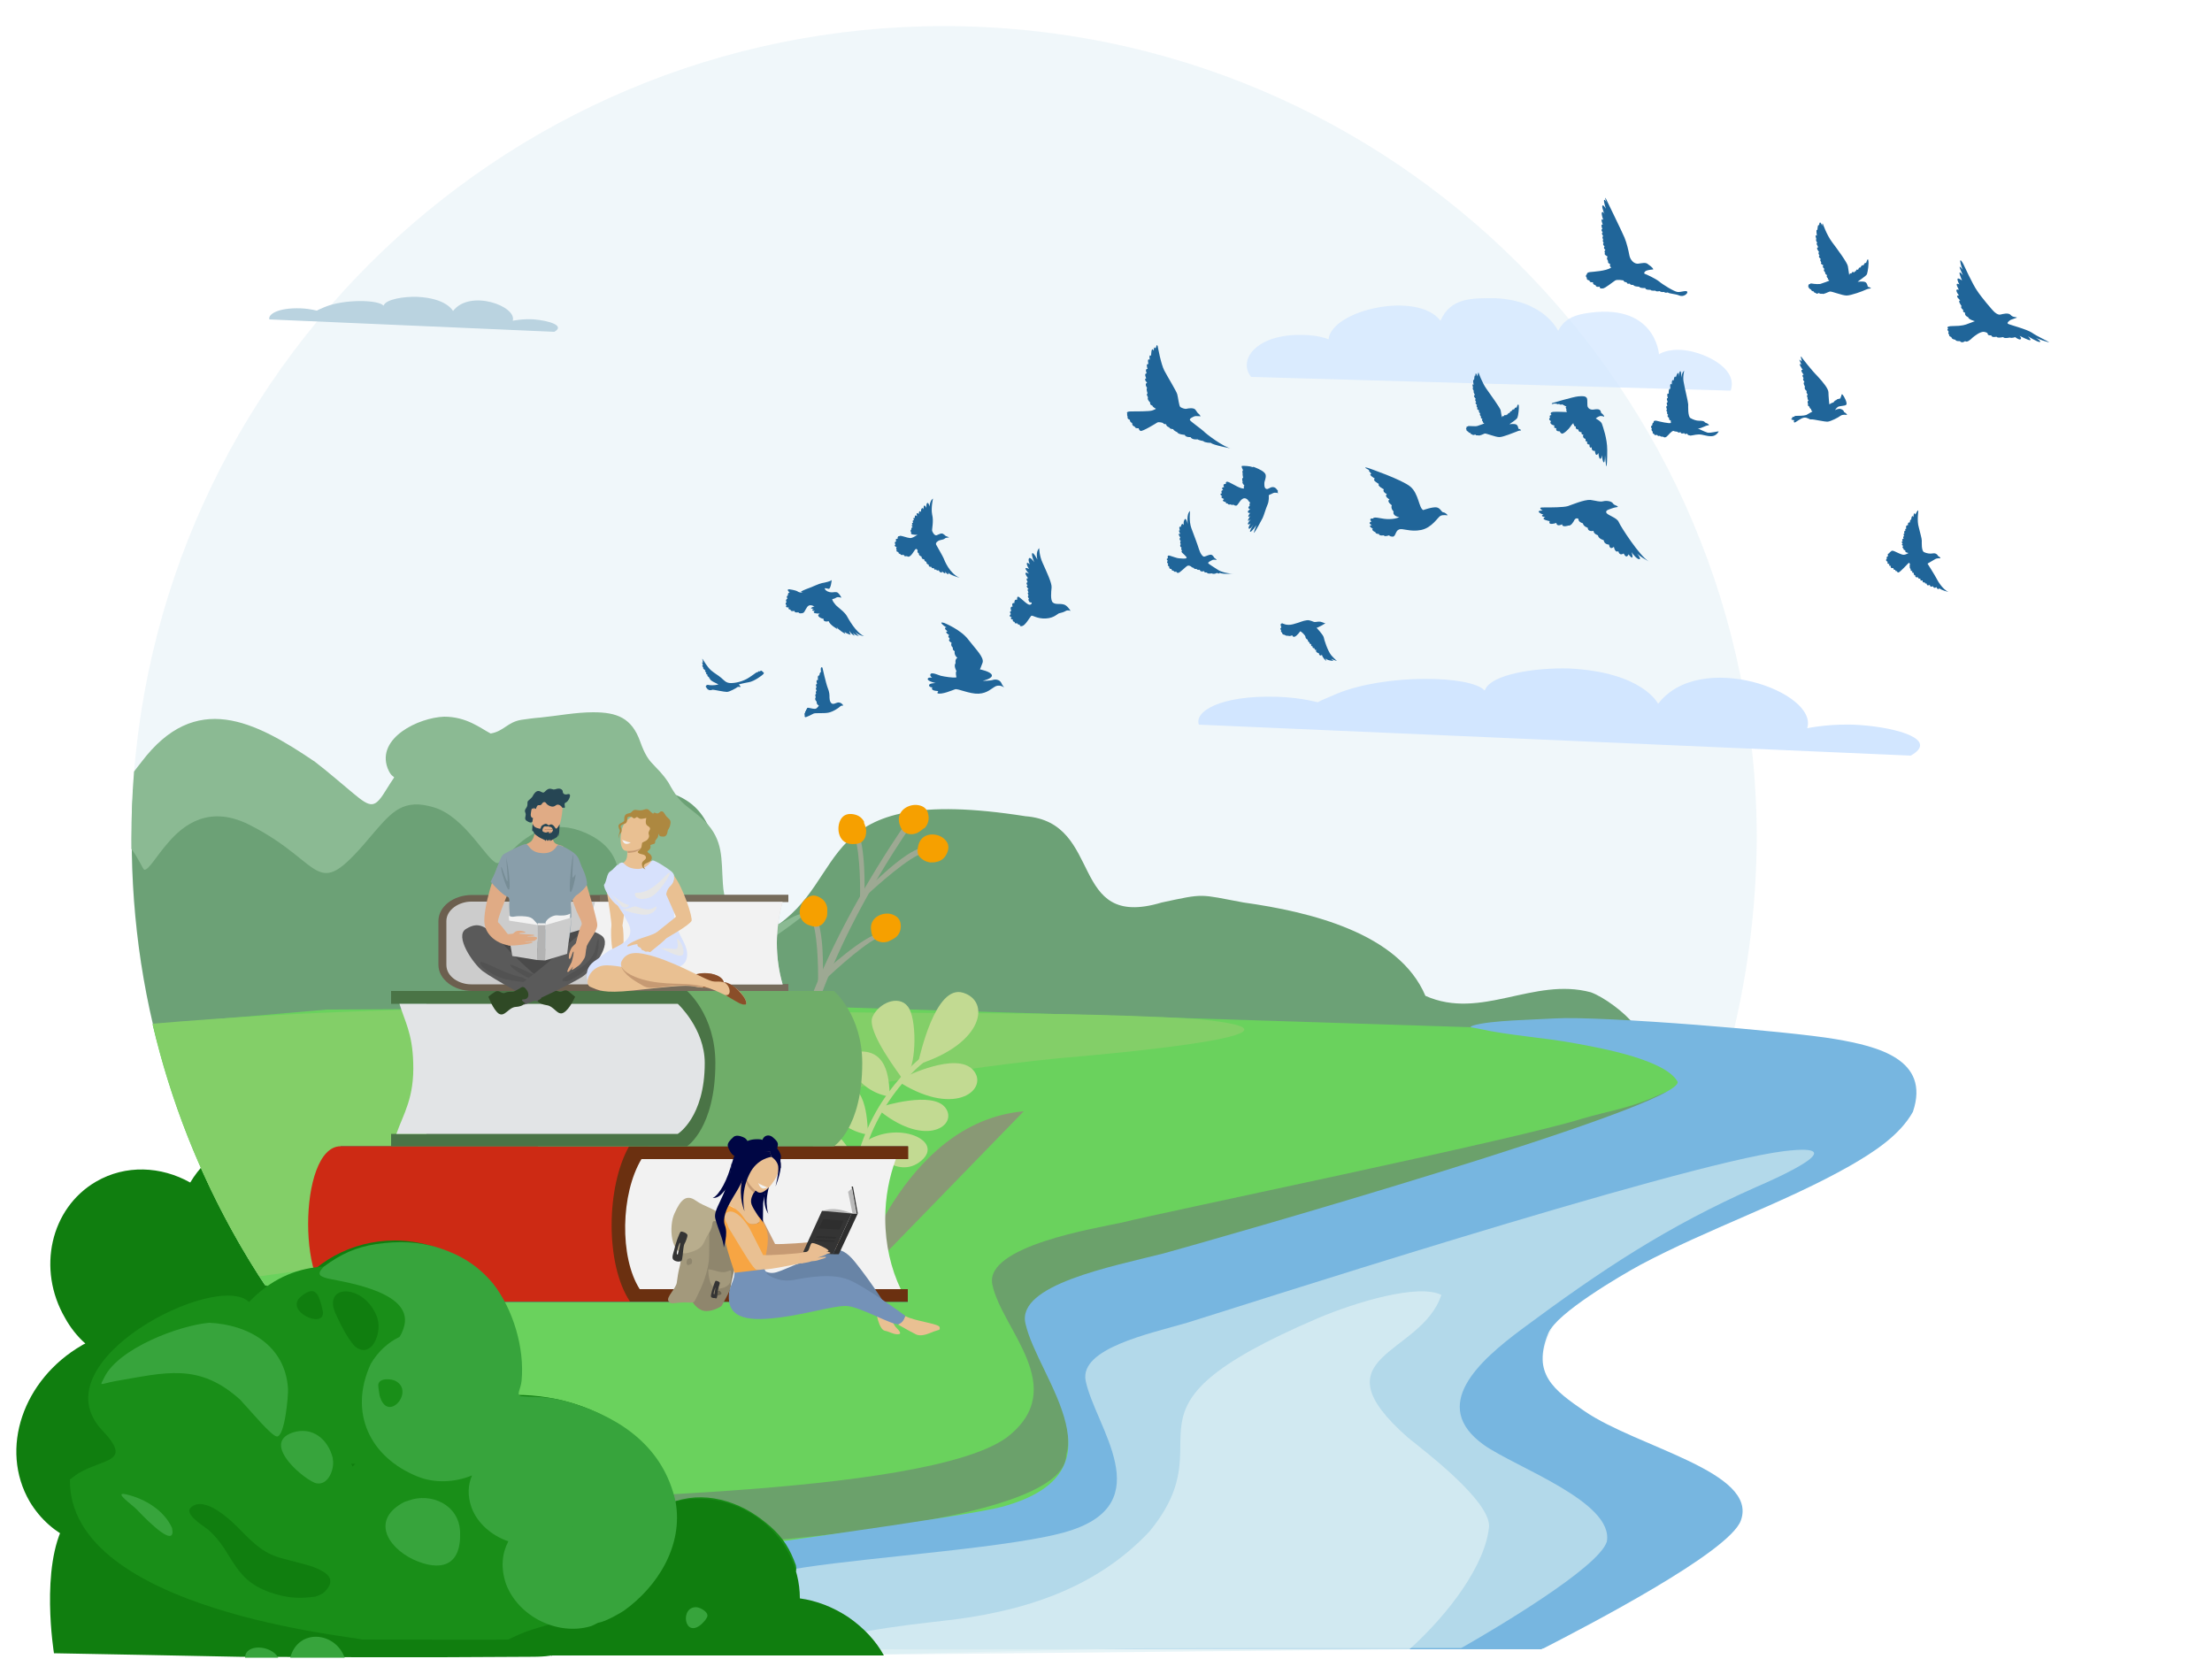 <?xml version="1.0" encoding="utf-8"?>
<!-- Generator: Adobe Illustrator 26.0.3, SVG Export Plug-In . SVG Version: 6.00 Build 0)  -->
<svg version="1.1" xmlns="http://www.w3.org/2000/svg" xmlns:xlink="http://www.w3.org/1999/xlink" x="0px" y="0px"
	 viewBox="0 0 500 375" style="enable-background:new 0 0 500 375;" xml:space="preserve">
<style type="text/css">
	.st0{fill:none;}
	.st1{fill-rule:evenodd;clip-rule:evenodd;fill:#107E0F;}
	.st2{opacity:0.88;fill-rule:evenodd;clip-rule:evenodd;fill:#EEF6FA;}
	.st3{opacity:0.75;fill-rule:evenodd;clip-rule:evenodd;fill:#D2E6FF;}
	.st4{fill-rule:evenodd;clip-rule:evenodd;fill:#D2E6FF;}
	.st5{fill-rule:evenodd;clip-rule:evenodd;fill:#BAD3E0;}
	.st6{fill-rule:evenodd;clip-rule:evenodd;fill:#6CA176;}
	.st7{fill-rule:evenodd;clip-rule:evenodd;fill:#8BBA93;}
	.st8{fill-rule:evenodd;clip-rule:evenodd;fill:#6AD25D;}
	.st9{fill-rule:evenodd;clip-rule:evenodd;fill:#6BA16B;}
	.st10{fill-rule:evenodd;clip-rule:evenodd;fill:#83CF68;}
	.st11{fill-rule:evenodd;clip-rule:evenodd;fill:#77B6E0;}
	.st12{opacity:0.68;fill-rule:evenodd;clip-rule:evenodd;fill:#CFEAF0;}
	.st13{opacity:0.71;fill-rule:evenodd;clip-rule:evenodd;fill:#DDEFF4;}
	.st14{fill-rule:evenodd;clip-rule:evenodd;fill:#198E18;}
	.st15{fill-rule:evenodd;clip-rule:evenodd;fill:#37A43C;}
	.st16{fill:#899975;}
	.st17{fill:#9DA993;}
	.st18{fill:#F6A000;}
	.st19{fill:#C2DA92;}
	.st20{fill-rule:evenodd;clip-rule:evenodd;fill:#4C5359;}
	.st21{fill-rule:evenodd;clip-rule:evenodd;fill:#F2F2F2;}
	.st22{fill-rule:evenodd;clip-rule:evenodd;fill:#CD2A14;}
	.st23{fill-rule:evenodd;clip-rule:evenodd;fill:#6B3010;}
	.st24{fill-rule:evenodd;clip-rule:evenodd;fill:#6FAD69;}
	.st25{fill-rule:evenodd;clip-rule:evenodd;fill:#4A7446;}
	.st26{fill-rule:evenodd;clip-rule:evenodd;fill:#E2E4E6;}
	.st27{fill-rule:evenodd;clip-rule:evenodd;fill:#6C5F4F;}
	.st28{fill-rule:evenodd;clip-rule:evenodd;fill:#766C5B;}
	.st29{fill-rule:evenodd;clip-rule:evenodd;fill:#CCCCCC;}
	.st30{fill:#E9C092;}
	.st31{fill:#4A4A4A;}
	.st32{fill:#5A5A5A;}
	.st33{fill:#525252;}
	.st34{fill:#2F4925;}
	.st35{fill:#C69A73;}
	.st36{fill:#D7E1FC;}
	.st37{fill:#E0AB85;}
	.st38{fill:#C29473;}
	.st39{fill:#899EAA;}
	.st40{fill:#F2F2F2;}
	.st41{fill:#B3B3B3;}
	.st42{fill:#CCCCCC;}
	.st43{fill:#264654;}
	.st44{fill:#9C755B;}
	.st45{fill:#AD8840;}
	.st46{fill:#778D96;}
	.st47{fill:#E6E6E6;}
	.st48{fill:#8A4E29;}
	.st49{fill:#000644;}
	.st50{fill:#8F866D;}
	.st51{fill:#A3997C;}
	.st52{fill:#B8AD8D;}
	.st53{fill:#F7A543;}
	.st54{fill:#6884A6;}
	.st55{fill:#BABABA;}
	.st56{fill:#2E2E2E;}
	.st57{fill:#343434;}
	.st58{fill:#E9BE92;}
	.st59{fill:#7492B8;}
	.st60{fill:#6B6452;}
	.st61{fill:#206599;}
</style>
<g id="Livello_1">
	<rect class="st0" width="500" height="375"/>
</g>
<g id="Ñëîé_1">
	<g>
		<g>
			<path class="st1" d="M18.5,304.1c0.3-0.2,0.5-0.3,0.8-0.4c-1.8-1.6-3.4-3.6-4.6-5.8c-6.4-11-3.3-24.8,7-30.8
				c6.7-3.9,14.7-3.5,21.3,0.2c1.9-3.2,4.6-6,8.2-8.1c4.6-2.2,14.8-5.5,19.8-2.5c19.9,12,10.9,22,15.9,25.7c1.5,1.1,6.5,0.1,10.6,2
				c0.9,0.4,1.8,1,2.7,1.5c14.1,39.7-53.3,61.7-57.8,64.3c-1.1,0.6-10.3,0-10.5,0c-1,0.1-2,0.2-3,0.3c-8.5,0.4-17.3-2.9-22.2-11.1
				C-0.2,327.5,5.2,311.8,18.5,304.1z"/>
			<path class="st2" d="M213.4,5.9c101.5,0,183.7,82.2,183.7,183.7c-0.2,31.8-8.4,65-24.8,92.3c-4.4,7.4-4.7,5.2-11.6,9.2
				c-6,3.5-11.1,8.3-11.9,15.4c-0.7,6.4-1,8.1-5.5,12.9c-11.8,12.5-30,25.3-45.3,33.2c-26.4,13.7-54.9,20.5-84.6,20.6
				c-101.5,0-183.7-82.2-183.7-183.7S112,5.9,213.4,5.9z"/>
			<g>
				<path class="st3" d="M391.2,88.3c1.6-4.6-4.5-7.9-9-8.9c-4.2-0.9-6.7,0.3-7.2,0.7c0,0.1-0.7-12.1-17-9.2
					c-2.6,0.5-4.5,1.4-5.8,3.9c0,0-3.1-7-14.4-7.4c-4.9,0-9.9-0.2-12.2,5.1c-5.1-6.8-24.6-2.5-25.3,4.2c0,0-2.1-1-6.2-1
					c-10.4-0.1-14.3,5.8-11.3,9.5L391.2,88.3z"/>
				<path class="st4" d="M431.9,170.8c6.4-3.6-3-6.3-11.3-6.9c-6.5-0.5-12,0.7-12.1,0.7c2.6-8.2-24.3-17.9-33.7-5.5
					c0,0-3.4-7.2-20.2-8c-7.2-0.2-17.7,1.2-19,5c-3.1-3.5-22.5-3.8-33.4,0.7c-2.9,1.2-4.2,1.8-4.2,1.9c0,0.2-3.2-1-9.3-1.2
					c-13-0.4-18.8,3.4-17.7,6.3L431.9,170.8z"/>
				<path class="st5" d="M125.3,75c2.5-1.4-1.2-2.5-4.5-2.8c-2.6-0.2-4.8,0.3-4.9,0.3c1-3.3-9.7-7.2-13.5-2.2c0,0-1.4-2.9-8.1-3.2
					c-2.9-0.1-7.1,0.5-7.6,2c-1.2-1.4-9-1.5-13.3,0.3c-1.1,0.5-1.7,0.7-1.7,0.8c0,0.1-1.3-0.4-3.7-0.5c-5.2-0.2-7.5,1.4-7.1,2.5
					L125.3,75z"/>
			</g>
			<path class="st6" d="M35.5,235.3c-4.8-18.6-6.5-37.7-5.4-56.8c25.8-31.2,34.4,10,55.7,5.7c9.8-11.9,5.6-15.5,24.6-15.6
				c16.9-2.7,33.4-6.3,41.6,10.8c18.4,6.5,2.2,34.7,22.4,30.6c18.3-11.2,8.4-33.2,57.4-25.5c17.9,1.4,9.5,25.9,30.8,19.5
				c9.8-2.1,8.3-1.9,18.5,0c15,2.1,35.1,6.9,41.1,21.1c12.6,5.6,24.4-4.3,37.4-0.8c5.8,2.1,19.4,14.1,3.9,11.4
				C255,226.3,144.3,228.9,35.5,235.3z"/>
			<path class="st7" d="M29.7,191.9c0-0.7,0-1.5,0-2.2c0-5.2,0.2-10.3,0.6-15.3c0.5-0.7,1.1-1.4,1.7-2.2c12.2-16.1,25.5-9.3,39.2,0
				c3,2.3,5.6,4.6,8.5,7c4.3,3.6,5,3.6,7.8-1c2.6-4.3,1.5-1,0.1-4.6c-2.5-6.8,7-11.4,12.8-11.6c5.1,0,8.2,2.6,10.5,3.8
				c3-0.5,3.8-2.6,7-3.1c1.4-0.2,2.8-0.4,4.2-0.5c4-0.4,8-1.2,12-1.2c5.4,0,8.7,1.3,10.6,6.6c2,5.7,3.5,4.9,6.4,9.3
				c3,5.5,4,4.8,8.2,8.7c4.3,4.4,3.7,8.5,4.1,14.1c0.1,1.8,0.4,3.3,1,4.9l0.3,0.6c0.7,1.1,1.5,2.1,2.5,2.9c2.7,1.9,6.2,1.7,9.2,0.6
				c1-0.4,4.2-2.4,4.8-2c0.5,0.2,1.6-0.6,0.5,0.2c-3.8,2.9-8.4,6.4-12.9,8.2c-3.2,1.2-5.3,2.6-8.8,1.8c-4.1-1.1-3.8-3.7-4.8-6.8
				c-1.6-4.5-10.8-4.7-14.8-4.9c-1.5-3.3,2.7-12.3-8.2-17c-7-3-11.9-0.1-15.2,2.8c-2.3,2.1-3.8,4.1-4.6,4.1
				c-2.3-0.4-7.1-10.4-14.3-12.6c-6.9-2.1-9.5,1-13.5,5.6c-13.9,16.7-10.4,7.4-28.1-1.6c-9-4.6-14.9-0.3-18.6,4.1
				c-2.7,3.1-4.3,6.1-5.3,6C32.2,196.3,31.3,194,29.7,191.9z"/>
			<path class="st8" d="M391.7,234.1c-4.3,16.9-10.8,33.3-19.7,48.3c-4.5,7.7-19.2,11.3-22.9,20.4c-3,7.4,3.7,7.1-5.8,16.7
				c-25.1,25.4-57.8,42.7-92.7,50h-74.4c-70-14.4-125.4-68.6-141.7-137.9l39.4-3.4l113.1-0.6l80.1,2.5L391.7,234.1z"/>
			<path class="st9" d="M127.6,351.5c-6.6-3.5-13-7.5-19.1-11.7c11.1-1.4,100.5-1.3,119.1-14.9c14.5-11.2-1.3-24.5-3.3-34.6
				c-1.7-8.7,23.6-12.7,29.5-14c8.6-2.2,88.8-18.7,103.7-23.4c6.1-1.8,10.9-2.4,16.8-5.1c9.6-4.3,4.5,1.6-0.3,4.4
				c-4,2.3-8.6,4-12.9,5.7c-5.8,2.4-124.1,32.5-128,38.5c-4.1,6.3,11.2,21.4,7.9,32.5C240.8,347.9,135.1,350.4,127.6,351.5z"/>
			<path class="st10" d="M58.6,288.5c-11.1-17.3-19.3-36.5-24.1-57.1c35.1-3,66.3-3.6,101.6-3.8c6.6,0,13.2,0,19.8,0.2
				c37.3,2,77.4,0.3,114.1,2.5c35.1,3.2-22.8,8.2-26.1,8.5c-25.6,2.1-65.7,8.9-89.6,16.1c-22.6,6.8-15.9,9.4-0.6,18.1
				c20.8,11.8,0.6,13.8-10.9,13.3c-17.8-0.7-30.2-3.9-49.1-2.2C83.7,285.2,71.2,286.7,58.6,288.5z"/>
			<g>
				<path class="st11" d="M263.1,283.3c-11.8,3-33.4,7.1-31.3,15.9c2.8,12.5,23.2,33.6-5.3,41.4c-15.8,4.3-206.9,28.2-212.5,32.2
					h52.5c21-0.2,41.9-0.4,63.6-0.1c3.4,0,6.8,0.1,10.2,0.1h141.2c2,0,3.9,0,5.9,0c20.3,0,40.7,0,61,0c0.2-0.1,0.3-0.2,0.5-0.2
					c9.5-4.9,42-21.7,44.6-28.9c4-11-23.3-16.5-35.3-24.7c-7-4.8-12-8.5-8.2-17.7c1.9-4.5,16.2-12.9,20.8-15.4
					c15.4-8.2,32.6-14,47.4-22.4c5.2-3,11.2-6.8,14.2-12.2c4-11.9-8.1-14.8-17.4-16.4c-10.3-1.8-52.9-5.3-63.5-4.7
					c-4.6,0.3-14.5,0.4-18.5,1.6c-1.3,0.5-0.2,0.4,1.1,0.7c7.1,1.6,14.9,2,22.3,3.4c5.4,1,20,3.6,22.8,8.6
					C380.8,250,272.2,280.8,263.1,283.3z"/>
				<path class="st12" d="M268.3,299c-8.6,2.5-24.3,5.8-22.9,13.1c2.1,10.3,16.9,27.6-3.9,34c-11.5,3.6-44.1,5.8-59.7,8.2
					c-16.9,2.7-32.4,5.2-49.4,7.6c-9.1,1.3-17.9,2.6-26.8,4.3c-6.2,1.2-16,4.9-20.1,8.3l34.2-0.2c17.1-0.2,71.2-0.3,75.9-0.3
					l61.1-1.4c9.7,0,19.4-0.1,29.1-0.1c14.8,0,29.7,0,44.5,0c0.1-0.1,0.2-0.1,0.4-0.2c7-4,30.6-17.9,32.5-23.8
					c1.7-9-20.6-16.8-27.8-21.9c-12.4-8.9-1-19,8.5-26.1c18.3-13.6,33-23.3,53.1-32.2c4.2-1.8,22.9-10.1,6.3-8.1
					C379.6,263.1,275,297,268.3,299z"/>
				<path class="st13" d="M318.3,325c4.5,3.6,18.2,14.1,18.3,19.9c-0.7,8.6-9,19.8-18,27.9l-139.2,1.4c6.6-5,25.9-6.9,33.5-7.8
					c17.5-1.9,34.4-6.9,46.9-20.2c18.2-22.1-11.4-27,38-48.2c8.7-3.7,22.8-7.9,28-5.3C321.3,306.5,296.9,306.2,318.3,325z"/>
			</g>
			<g>
				<g>
					<path class="st14" d="M179.9,353.8c-1.3-3.6-2.8-6.1-5.7-8.7c-3-2.6-6-4.5-9.8-5.7c-4-1.2-7.7-1.3-11.7-0.1
						c-5.6,1.7-11.1,6.3-13.9,11.4c-0.8,1.4-0.5,2.8-1.7,2.1c-3.2-1.9-4.7-3-8.3-4.1c-9-2.7-18.1-2.6-25.2,4.1
						c-5.5,5.6-5.8,14.3-3.1,21.4h5.1c0.6-1.6,1.1-3,1.2-3.4c2.8-6.9,5.6-7.2,10.9-5.8c-0.3,2.6,0.2,5.4,1.8,7.4
						c0.5,0.7,1.2,1.3,1.9,1.8h12.4c1.7-1.3,2.6-2.9,2.9-4.6c1.4,1.9,3.2,3.5,5.2,4.6h13.8c3.8-1.9,6.5-5.6,7.3-10.9
						c0.1-2.7-0.5-5-1.7-6.9c0.1-0.6,0.1-1.1,0.3-1.7c1.7-6.4,12.6-1.3,16.4,0.3C179.8,355.8,180.2,355.5,179.9,353.8z"/>
					<path class="st14" d="M119.9,364.8c0.7,0.7,1.3,1.4,1.9,2.2c1.6,2.2,2.8,4.8,3,7.3l0,0h-0.1l0,0c-0.2-2.5-1.3-5-2.9-7.2
						C121.2,366.3,120.5,365.6,119.9,364.8c-2-1.8-4.3-3.1-6.8-3.4c-2.2-0.3-4.5,0.1-6.7,1.5c-0.3,0.2-0.5,0.4-0.8,0.6
						c-2.2,1.8-3.6,4.5-4,7.4c-0.2,1.2-0.2,2.4-0.1,3.5h-0.1c-0.1-1.2-0.1-2.4,0.1-3.5c0.4-2.9,1.8-5.7,4-7.5
						c0.3-0.2,0.5-0.4,0.8-0.6c2.2-1.4,4.5-1.8,6.7-1.5C115.6,361.6,118,362.9,119.9,364.8L119.9,364.8z"/>
					<path class="st1" d="M191.7,365.5c-3.5-2.3-7.2-3.7-10.9-4.2c0-7.1-3.5-14.2-10.1-18.6c-10.1-6.8-23.5-4.6-30,5
						c-1.3,1.9-2.2,4-2.7,6.1c-0.3-0.2-0.5-0.4-0.8-0.5c-13.1-8.8-29.3-7.9-36,2.2c-3.6,5.3-3.8,12.2-1.2,18.7h99.8
						C198,370.9,195.2,367.9,191.7,365.5z"/>
					<path class="st15" d="M110.4,364.7c2.2,0.1,4,1,1.8,2.7c-2.5,2-5-2.1-2.2-2.7L110.4,364.7z"/>
					<path class="st1" d="M175.7,358.4c1.8-1.6,3.1-2.3,4,0.6c1.3,4-6.9,2.6-4.8,0.1L175.7,358.4z"/>
					<path class="st15" d="M158.6,367.1c-4,3.5-5-4.1-1.1-3.8c0.9,0.1,2.9,1.2,2.3,2.3C159.5,366.2,159,366.7,158.6,367.1z"/>
				</g>
			</g>
		</g>
	</g>
	<g>
		<g>
			<path class="st16" d="M193.1,290.6c0,0,10.6-37,38.3-39.4L193.1,290.6z"/>
		</g>
	</g>
	<g>
		<g>
			<g>
				<g>
					<path class="st17" d="M177.1,271.4c-0.1-0.3-2.6-7.7-0.4-21.8c1.2-8.3,3.8-17.2,7.6-26.5c4.8-11.6,11.5-23.8,20-36.4l1.1,0.7
						c-19,28.1-24.5,49.8-26.4,62.5c-2.1,13.6,0.3,20.7,0.3,20.8L177.1,271.4z"/>
				</g>
			</g>
		</g>
		<g>
			<g>
				<g>
					<path class="st17" d="M195.4,203l-1-0.2c0.1-3.3-0.1-12.3-1.7-14.8l0.9-0.6C195.8,190.9,195.4,201.7,195.4,203z"/>
				</g>
			</g>
		</g>
		<g>
			<g>
				<g>
					<path class="st17" d="M186,221.3l-1.1,0.8c0.1-3.3-0.1-12.3-1.7-14.8l1-0.6C186.4,210.2,186,220,186,221.3z"/>
				</g>
			</g>
		</g>
		<g>
			<g>
				<g>
					<path class="st17" d="M195.6,202.6l-0.4-0.9c1-0.9,9.3-9.4,13.3-10.1l0.2,1.3C205.9,193.3,198.1,200.3,195.6,202.6z"/>
				</g>
			</g>
		</g>
		<g>
			<g>
				<g>
					<path class="st17" d="M186.4,221.5l-0.9-1.1c1-0.9,9.7-9,13.8-9.6l0.2,0.8C196.6,212.1,188.9,219.2,186.4,221.5z"/>
				</g>
			</g>
		</g>
		<g>
			<g>
				<path class="st18" d="M211.4,194.9c-0.5,0-1,0.1-1.4,0c-0.9-0.2-1.6-0.6-2.2-1.3c-0.6-0.8-0.4-1.7-0.2-2.6
					c0.8-3,4.3-2.8,5.8-1.4c0.9,0.8,1.2,1.7,0.8,2.9c-0.4,1.1-1.1,2-2.4,2.3C211.7,194.8,211.6,194.8,211.4,194.9z"/>
			</g>
		</g>
		<g>
			<g>
				<path class="st18" d="M208.5,187.5c-0.4,0.3-0.8,0.6-1.2,0.8c-0.8,0.3-1.7,0.4-2.5,0c-0.9-0.4-1.2-1.2-1.5-2.1
					c-0.8-3,2.2-4.6,4.3-4.2c1.2,0.2,2,0.9,2.2,2c0.3,1.2,0,2.3-0.8,3.2C208.8,187.2,208.6,187.4,208.5,187.5z"/>
			</g>
		</g>
		<g>
			<g>
				<path class="st18" d="M195.4,186.2c0.2,0.5,0.3,0.9,0.4,1.4c0,0.9-0.1,1.7-0.7,2.4c-0.6,0.7-1.5,0.8-2.4,0.8
					c-3.1,0-3.7-3.4-2.8-5.3c0.5-1.1,1.4-1.6,2.6-1.5c1.2,0.1,2.2,0.6,2.8,1.7C195.3,185.9,195.3,186.1,195.4,186.2z"/>
			</g>
		</g>
		<g>
			<g>
				<path class="st18" d="M201.8,212.3c-0.4,0.2-0.9,0.5-1.3,0.6c-0.9,0.2-1.7,0.1-2.5-0.4c-0.8-0.5-1-1.4-1.1-2.3
					c-0.4-3,2.9-4.2,4.8-3.5c1.1,0.4,1.8,1.1,1.9,2.3c0.1,1.2-0.3,2.3-1.3,3C202.1,212.1,202,212.2,201.8,212.3z"/>
			</g>
		</g>
		<g>
			<g>
				<path class="st18" d="M187,205.8c0,0.5,0,1-0.1,1.4c-0.3,0.8-0.7,1.6-1.5,2c-0.9,0.5-1.7,0.2-2.6-0.1c-2.9-1.1-2.3-4.6-0.7-5.9
					c0.9-0.8,1.9-1,2.9-0.5c1.1,0.5,1.8,1.3,2,2.6C187,205.5,187,205.6,187,205.8z"/>
			</g>
		</g>
	</g>
	<g>
		<g>
			<g>
				<path class="st19" d="M203.8,243.6c-0.1-0.3-8-10.4-6.6-13.7c1.4-3.2,5.9-5.1,8-2.4c2.1,2.7,1.9,12.9,0,15.1
					C203.3,245,203.9,243.9,203.8,243.6z"/>
			</g>
		</g>
		<g>
			<g>
				<path class="st19" d="M207.6,239.9c0.3-1,3.8-17.5,10.1-15.5c6.2,1.9,4.6,11.3-9.6,16L207.6,239.9z"/>
			</g>
		</g>
		<g>
			<g>
				<path class="st19" d="M204.6,243.4c0,0,11.5-5.7,15.3-1.6c3.8,4.1-3.5,10.9-16.3,3L204.6,243.4z"/>
			</g>
		</g>
		<g>
			<g>
				<path class="st19" d="M199.4,250.1c0,0,11.4-3.6,14.3,0.3s-4.2,9.1-14.6,0.9L199.4,250.1z"/>
			</g>
		</g>
		<g>
			<g>
				<path class="st19" d="M193.7,262.9c0,0-4.1-8.6-8.2-7.9c-4.1,0.7-2.9,8,8.2,9.2L193.7,262.9z"/>
			</g>
		</g>
		<g>
			<g>
				<path class="st19" d="M201.2,247.5c-0.4-1,0.4-9.3-5.9-9.8c-6.3-0.5-2.4,8.7,5.4,10.1L201.2,247.5z"/>
			</g>
		</g>
		<g>
			<g>
				<path class="st19" d="M196.3,256c-0.5-1.1,0.4-11.1-6.7-11.6c-7.1-0.6-2.6,10.4,6.2,12L196.3,256z"/>
			</g>
		</g>
		<g>
			<g>
				<path class="st19" d="M195.3,258.8c1.1,0.5,7.4,8.2,12.9,3.6c5.5-4.6-5.5-9.3-12.8-4.2L195.3,258.8z"/>
			</g>
		</g>
		<g>
			<g>
				<path class="st19" d="M193.5,271.6l-1.2,0c0.4-11.2,4.8-19.6,8.5-24.6c3.9-5.4,7.7-8.2,7.9-8.3l0.7,1
					C209.2,239.7,194.4,250.6,193.5,271.6z"/>
			</g>
		</g>
	</g>
	<g>
		<g id="XMLID_57_">
			<polygon class="st20" points="205.2,259.1 77,259.1 77,294.3 205.2,294.3 205.2,291.4 194.2,291.4 194.2,262 205.2,262 			"/>
		</g>
		<g id="XMLID_56_">
			<path class="st21" d="M202.5,262H79.8v29.4h123.8c-2.2-4.6-3.5-10.1-3.5-15.9C200.1,270.6,201,266,202.5,262z"/>
		</g>
		<g id="XMLID_55_">
			<path class="st22" d="M146.6,259.1c-23.8,0-45.8,0-69.6,0c-9.8,0-9.8,35.1,0,35.1c23.8,0,45.8,0,69.6,0
				C138.4,288.3,139,266.5,146.6,259.1z"/>
		</g>
		<g id="XMLID_54_">
			<path class="st23" d="M145,262c-4.7,7.8-5,22.2-0.4,29.4h60.6v2.8h-62.8c-5.6-8.4-5.4-25.9-0.2-35.1h63.1v2.9H145z"/>
		</g>
		<g>
			<g id="XMLID_9_">
				<path class="st24" d="M121.6,224h66.9c0,0,6.4,5.4,6.4,16.3c0,14.7-6.4,18.8-6.4,18.8h-66.9v-2.8h8v-29.4h-8V224z"/>
			</g>
			<g id="XMLID_53_">
				<path class="st25" d="M88.4,224h66.9c0,0,6.4,5.4,6.4,16.3c0,14.7-6.4,18.8-6.4,18.8H88.4v-2.8h8v-29.4h-8V224z"/>
			</g>
			<g id="XMLID_52_">
				<path class="st26" d="M90.3,226.9h62.9c0,0,6.1,5.6,6.1,13.4c0,12.3-6.1,16-6.1,16H89.6c1.6-4.6,4.1-8.1,3.8-16.2
					C93.2,233.5,91.5,230.9,90.3,226.9z"/>
			</g>
		</g>
		<g id="XMLID_49_">
			<path class="st27" d="M164,222.5h14.2v1.5h-71.5c-4.2,0-7.6-2.7-7.6-5.9v-9.9c0-3.3,3.4-5.9,7.6-5.9h71.5v1.5H164V222.5z"/>
		</g>
		<g id="XMLID_48_">
			<polygon class="st28" points="164,222.5 178.2,222.5 178.2,224 135.6,224 135.6,202.3 178.2,202.3 178.2,203.9 164,203.9 			"/>
		</g>
		<g id="XMLID_47_">
			<path class="st29" d="M176.9,222.5h-70.4c-2.7,0-5.6-1.7-5.6-4.4v-9.9c0-2.6,2.9-4.4,5.6-4.4h70.4c-0.8,2.9-1.3,6-1.3,9.3
				C175.6,216.5,176,219.6,176.9,222.5z"/>
		</g>
		<g id="XMLID_46_">
			<path class="st21" d="M134.5,222.5c-0.8-2.9-1.3-6-1.3-9.3c0-3.3,0.5-6.5,1.3-9.3H164h12.9c-0.8,2.9-1.3,6-1.3,9.3
				c0,3.3,0.5,6.5,1.3,9.3H134.5z"/>
		</g>
	</g>
	<g>
		<g>
			<path class="st30" d="M141.6,191.4c0,0,0.8,3-0.9,3.7c-1.7,0.7,2,3.7,2,3.7s3.3-1.9,3.6-2.2c0.2-0.3,2.1-1,0.7-2.1
				c-1.4-1.1-1.8-2.3-1.3-4.4C146.2,187.9,141.6,191.4,141.6,191.4z"/>
			<path class="st31" d="M111.3,210.9c4,1.6,5.4,1.8,7.8,1.9c2.4,0.1,4.7-1,8.2-1.6c3.5-0.6,5.6-2.3,7.3-0.3c1.8,1.9-9.6,8.8-12,9.4
				c-2.4,0.6-5.5,1.5-7.3-1.5c-1.8-3-4.1-6.8-4.1-6.8L111.3,210.9z"/>
			<g>
				<path class="st32" d="M113.6,213.3c-4-4.5-5.7-4.9-8.3-3.3c-2.6,1.6,1.6,7.8,3.8,9.5c2.3,1.7,11.4,6.8,12.8,7c0,0,3-2.1,2.1-3.4
					C123.3,222.3,117.4,217.6,113.6,213.3z"/>
				<path class="st33" d="M118,220.9c-3.9-0.7-9.1-4-9.4-3.4c-0.3,0.7,1.3,2,3.6,3.1c2.3,1.2,7,1.5,7.5,1.4
					C120.2,222,118,220.9,118,220.9z"/>
				<path class="st33" d="M123.2,221.2c-1.9-0.3-7.4-3.4-7.8-3.1c-0.5,0.3,3.5,3,4.9,3.2c1.4,0.3,3.6,0.3,3.6,0.3L123.2,221.2z"/>
				<path class="st34" d="M122.1,225.4c-1.3-0.1-1.2-1.3-0.8-2c0.5-0.7,0.9-1.1,1.4-0.7c0.5,0.4,1.1,0.7,1.5,1c0.5,0.3,1.1,0,2,0.4
					c0.9,0.4,1.3-0.7,2.3,0c0.9,0.7,1.5,1.2,1.5,1.2s-1.2,2.8-2.6,3.6c-1.4,0.8-2.1-1.5-3.9-1.7c-1.8-0.3-2-1-2-1s0.6-0.3,0.8-0.5
					C122.5,225.5,122.1,225.4,122.1,225.4z"/>
				<path class="st32" d="M127.5,214.3c4.3-4.3,6-4.5,8.5-2.8c2.5,1.8-2,7.7-4.4,9.3c-2.3,1.5-11.8,6.1-13.2,6.3
					c0,0-2.8-2.3-1.9-3.5C117.3,222.6,123.4,218.3,127.5,214.3z"/>
				<path class="st33" d="M135.2,212.2c-0.7,1.3,0,4.3-4.6,6.9c-2.7,1.6-4.5,2.6-2.9,2.7c1.6,0.2,5.1-2.8,6.3-4
					C135.4,216.6,135.5,211.8,135.2,212.2z"/>
				<path class="st34" d="M118.3,225.9c1.3,0,1.3-1.2,0.9-1.9c-0.5-0.7-0.8-1.1-1.4-0.8c-0.5,0.4-1.1,0.6-1.6,0.9
					c-0.5,0.2-1.1-0.1-2,0.3c-0.9,0.4-1.3-0.8-2.3-0.2c-1,0.6-1.5,1.1-1.5,1.1s1,2.8,2.3,3.8c1.4,0.9,2.2-1.4,3.9-1.5
					s2.1-0.9,2.1-0.9s-0.6-0.3-0.7-0.6C117.9,225.9,118.3,225.9,118.3,225.9z"/>
			</g>
			<path class="st30" d="M137.2,201.7c0.5,3.2,1.1,7,1,7.6c-0.1,0.6-0.2,3.3,0.4,6.4c0.5,3.2,1.4,1.6,1.4,1.6l0.8-0.6
				c0,0,0.4-5.5-0.1-7.5c0,0,0.9-5.2,0.6-7.2C140.8,200.1,137.2,201.7,137.2,201.7z"/>
			<path class="st35" d="M143.2,190c0.6,0,1,0.1,1.1,0.7l1.8,0.4c0,0-1.8,1.3-2.7,1.5c-1,0.2-1.5,0.2-1.5,0.2s-0.1-0.9-0.2-1.3
				C141.5,191,143.2,190,143.2,190z"/>
			<path class="st30" d="M144.3,184c-1.9,0.6-3.5,1.6-3.9,4.2c-0.4,2.6,0.2,4,1,4.1c0.8,0.1,2.9,0.2,4.7-1.4c1.8-1.6,2.2-4,1.1-5.9
				C146,183.1,144.7,183.8,144.3,184z"/>
			<path class="st36" d="M140.2,197.4c1-2.5-1.4-1.8,0.2-2.4c0.8-0.3,0.7,1.2,3.4,1.4c2.6,0.2,3.2-1.8,3.7-1.9
				c0.5-0.1,3.2,1.6,4.3,2.5c1,0.9,0.9,2.2-0.6,4.1c-1.5,1.9,1.5,1,1.2,4.8c-0.4,4.6,3.3,7.1,2.9,10.3c-0.3,2.9-4,3.2-7.7,2.8
				c-3.7-0.3-3.5,1.2-6.9,0.4c-3.4-0.8-7.5,3.3-7.5,3.3s-2.1-3.6,1.7-5.8c1.1-0.7,2.3-1.9,3.5-2.4c2.6-1.2,5.4-2.8,3.4-6.2
				c-3.8-6.4,1.5-5.9,1.2-6.7C142.2,200,139.1,200,140.2,197.4z"/>
			<path class="st30" d="M152.3,197.9c2.1,2.6,4.4,9.7,4,10.3c-0.9,1.2-4.6,3.2-6.2,4.2c0,0-3.2,0.4-3.1-0.2c0.1-0.6,5-4.2,5.8-5
				l-2.2-5c0,0,0-1.1,1.1-2.1C152.7,199.1,152.3,197.9,152.3,197.9z"/>
			<path class="st36" d="M139.4,195.6c-1.6,1.9-0.4-0.4-0.6,2.9c-0.3,3.3-1,3.2,0.7,6c2,3.3,4.7,6.3,4.7,6.3l3.4-1.5
				c0,0-0.4-7.4-0.3-8.4c0.2-1-2.1-3.9-2.1-3.9s-2.1,1.2-3,0.3c-0.8-0.9-1.8-2.1-1.8-2.1L139.4,195.6z"/>
			<path class="st37" d="M121.2,185.1c-0.1,2.1-0.3,4.5-1.3,5.2c-1,0.7-2.8,1.2-3.2,1.5c-0.4,0.3,5.1,2.8,6,2.7
				c0.9-0.1,4.3-2.1,4.6-2.9s-2.2-0.2-2.3-2c-0.1-1.7-0.1-3-0.1-3L121.2,185.1z"/>
			<path class="st38" d="M121.7,186.7c0.8,0.3,2,0.8,2.5,1.3c0.2,0.2,0.7,0.7,0.7,0.7l0,0.7c0,0-1.1,0.3-1.9-0.2
				c-0.7-0.4-1.6-0.9-1.9-1.8C120.9,186.6,121.7,186.7,121.7,186.7z"/>
			<path class="st37" d="M113.6,193.8c-1.9,3-4.4,11.6-4.1,14.8c0.3,3.2,3.7,5.3,6.9,5.2c0.3,0,0.3,0,0.3,0s0.3-2.3-1.8-2.5
				c0,0-1.8-2.4-2.3-2.8c-0.5-0.4,3.1-8.7,3.1-8.7L113.6,193.8z"/>
			<path class="st37" d="M131.2,195.5c0,0,3.6,11.3,3.8,13.4c0.2,1.5-2.3,4.1-2.5,5.4c-0.2,1.2-2.3-1.1-2.3-1.1s0.7-3.3,1.2-4
				c0.4-0.6-0.5-1.8-1.1-3.3c-0.9-2.3-1.8-5-1.8-5L131.2,195.5z"/>
			<path class="st39" d="M122.1,192.8c-2.4-0.3-2.5-1.9-3.2-2c-0.7-0.1-4.4,1.9-4.9,2.2c-0.6,0.3-0.9,1.1-1.7,3.2
				c-0.5,1.5-1.4,3.1-1.4,3.1c1,1.2,2.9,3.1,3.8,3.4c0.6,0.2,0.4,1.2,0.4,1.8c0,1,0.1,2.1,0.2,3.1c0.1,1.4,0.9,5.8,1.4,6.2
				c0.6,0.3,9.7,1,10.9,0.6s1.7-6,1.5-9.3c-0.1-1-0.2-1,0.2-1.5c0.3-0.4,0.7-1.1,1.1-1.3c0.5-0.3,2.2-1.8,2.3-2.5
				c0-0.3-0.2-1.8-0.9-3.2c-1-2.1-0.7-2.7-2.2-3.9c-0.8-0.6-3.2-2-3.6-1.6C125.7,191.3,125.1,193.2,122.1,192.8z"/>
			<path class="st40" d="M128.9,206.5c-0.8,0.5-2.1,0.5-3.1,0.4c-1,0-2.5,1-2.5,1.8c0,0.8,0,1.4,0,1.4l3.9-0.8l1.6-1.1L128.9,206.5z
				"/>
			<path class="st40" d="M121.5,209.1c0-0.5,0-0.4,0.5-0.4c0.6,0,1.2,0,1.2,0c0.3,0.2,0.1,0.5,0.1,0.5l-1.3,0.5L121.5,209.1z"/>
			<path class="st40" d="M121.5,208.9c-1.1-1.2-1.1-1.7-3.4-1.8c-2.3-0.1-1.9,0.4-3.1-0.1l0.5,6.9l5.2,0.9l0.9-2.3L121.5,208.9z"/>
			<polygon class="st41" points="121.5,209.1 123.3,209.1 123.2,217.1 121.4,217 			"/>
			<polygon class="st42" points="114.4,208 121.5,209.1 121.4,217 115.8,216.1 			"/>
			<polygon class="st42" points="123.3,209.1 129.2,207.4 128.2,215.6 123.2,217.1 			"/>
			<path class="st37" d="M114,211.7c1,0.9,0.2,1.8,1,2c0.8,0.2,5.5-0.4,5.4-0.7c-0.1-0.3-1.5,0-1.7-0.1c-0.2-0.1,1.9-0.1,2.2-0.3
				c0.4-0.3,1.3-0.9-0.9-0.9c-1,0-0.8-0.1-0.8-0.1s1.5,0,1.6-0.2c0.1-0.2-2.3-0.2-2.9-0.3c-0.6-0.1-2,0-2.4,0
				C113.8,211.3,113.2,210.9,114,211.7z"/>
			<g>
				<path class="st43" d="M122.7,181.6c-0.7,0.4-0.9,0.7-1.3,1c-0.4,0.3,0.2,0.7,0.1,1c-0.2,0.3-0.7,0.4-0.9,0.8
					c-0.2,0.5,0.2,1.1-0.1,1.2c-0.3,0.2-0.3,0.5-1,0.2c-0.8-0.4-0.9-0.6-0.7-1.4c0.2-0.8-0.5-0.9,0.1-1.7c0.6-0.8,0.1-1.3,0.5-1.7
					c0.4-0.4,0.9-0.7,1.1-1.2c0.2-0.4,0.7-1.1,1.3-1c0.6,0.1,0.9,0.6,1.3,0.2c0.4-0.4,0.8-0.8,1.4-0.7c0.6,0.1,0.5,0.3,1.4,0
					c0.9-0.2,1.3,0.3,1.3,0.6c0,0.3,0.2,0.9,1.2,0.6c1-0.2,0.1,1.7-0.5,1.9c-0.6,0.2,0,1-0.3,1.2c-0.3,0.2-0.5-0.6-1-0.8
					c-0.5-0.2-0.8,0.2-1.5,0.4c-0.7,0.2-1.2-0.3-1.4-0.9C123.5,181,123,181.4,122.7,181.6z"/>
				<path class="st37" d="M127.2,182c-0.1,2.6-0.7,6.6-2.8,6.9c-0.8,0.1-0.9,0.1-1.3,0c-0.4-0.1-2.5-1.5-2.7-2.2
					c-0.2-0.7,0.1-1.8,0.1-1.8s-0.7,0-0.5-1.1c0.1-1,0.3-1.3,0.6-0.9c0,0,0.1-2,2.4-2.4C125.2,180.1,127.3,181.3,127.2,182z"/>
				<path class="st43" d="M120.9,182.8c0.4,0.3,0.3-0.9,0.9-0.8c0.8,0.1,0.6-0.6,1.2-0.7c0.5,0,0.3,0.4,1.1,0.8
					c0.8,0.4,1.2,0.2,1.6-0.1c0.4-0.3,1.1,0,1.4,0.6l0.3-0.1l-0.2-1.3c0,0-1-1.4-1.5-1.4c-0.5,0-1.8,0.1-1.8,0.1l-1.3,0.1
					c0,0-1.1,0.4-1.3,0.6c-0.3,0.2-0.4,0.4-0.4,0.4s-0.6,0.9-0.6,1.1C120.4,182.4,120.9,182.8,120.9,182.8z"/>
				<path class="st44" d="M125,187.4c-0.1,0.1-0.1,0.1-0.2,0.2c-0.1,0-0.2,0-0.3,0c-0.2,0-0.3,0-0.5,0c-0.3,0-0.7,0-1-0.2
					c0.2,0,0.3,0,0.5,0.1c0.2,0,0.3,0,0.5,0l0.5,0C124.7,187.4,124.8,187.4,125,187.4z"/>
				<path class="st38" d="M123.4,188c0,0.1,0.1,0.2,0.4,0.3c0.3,0.1,0.9-0.1,0.8-0.3c-0.1-0.1-0.5,0-0.8,0
					C123.6,187.9,123.5,187.9,123.4,188z"/>
			</g>
			<path class="st36" d="M139.1,196c-1.3,1.3-1.5,0.7-2,2.6c-0.5,1.9-0.7,1-0.5,1.9c0.2,0.9,1.9,3.9,3.5,4.4
				c0.9,0.3,0.1-4.5,0.1-4.5l0.1-2.4L139.1,196z"/>
			<path class="st45" d="M147.9,184.1c-1.4-0.8-1.1-1.5-2.3-1.1c-1.2,0.5-2-0.3-2.6,0.3c-0.5,0.5-0.3,0.4-1.1,0.6
				c-0.8,0.2-0.8,0.9-0.8,1.5s-1.4,0.6-1.3,1.4c0.1,0.8,0.5,0.7,0.2,1.5c-0.3,0.8,0,1.2,0,1.2s-0.2-0.8,0.3-1.2
				c0.4-0.4,0.1-1.2,0-1.4c-0.1-0.3,0.3-0.5,0.9-0.7s0.6-0.9,0.6-1.3c0-0.3,0.8-0.5,1.2-0.1c0.4,0.4,0.7,0,0.9-0.1
				c0.2-0.1,0.4,0.3,0.9,0.4c0.5,0,1.3-0.2,1.3-0.2s-0.4,1.3,0.2,1.7c0.6,0.4,0.8,0.6,0.5,1.1c-0.3,0.5-0.2,0.8-0.1,1.1
				c0.1,0.4-0.2,1.1-1,1.4c-0.8,0.3-0.5,0.4-0.7,1.2c-0.1,0.8-1.2,1-0.7,1.4c0.5,0.4,1.5,0.2,1.7,0.9c0.2,0.7-1,0.8-0.9,1.7
				c0.1,1,0.8,1.1,0.8,1.1s-0.6-0.5-0.3-1c0.3-0.5,1.3-0.5,1.6-1.1c0.3-0.6,0.1-1.1-0.6-1.6c-0.7-0.5,0.2-0.4,0.4-1.1
				c0.2-0.6-0.3-0.6,0.3-0.8c0.6-0.2,0.8-0.1,0.8-0.7c0-0.5,0.8-0.7,0.7-1.7c0-1-0.5-1-0.1-1.9c0.3-0.9-0.3-0.9-0.4-1.4
				C148.1,184.7,148.4,184.3,147.9,184.1z"/>
			<path class="st45" d="M147.5,184.5c0.2-0.6,0.1-1,0.8-0.7c0.7,0.3,0.8-0.5,1.3-0.4c0.5,0,0.7,0.9,1.3,1.4
				c0.6,0.5,0.8,0.8,0.6,1.6c-0.1,0.8-0.6,1.1-0.6,1.6c-0.1,0.5-0.3,1.2-1.1,1.1c-0.7,0-0.8-0.2-0.9-0.5c-0.1-0.3-0.9-0.8-0.9-0.8
				L147.5,184.5z"/>
			<path class="st30" d="M137.2,218.2c-3.9-0.1-5.4,4.3-3.7,4.9c1.7,0.7,2.8,1.5,9.5,0.8c6.7-0.7,12.1-1.4,14-0.9
				c1.9,0.5,5,0.1,5.9-0.1c0.9-0.2,1.3-1.6-1.8-2.6c-3.1-1.1-4.4,1-11.3,0.5C147.9,220.7,142,218.3,137.2,218.2z"/>
			<path class="st30" d="M148.5,210.7c-0.9,0.6-2.7,1.1-3.6,1.4c-0.9,0.3-3.1,1.3-3.1,1.7c0,0.4,0.6-0.2,2.3-0.4
				c0,0-0.2,0.4,0.4,0.7c0.6,0.2,0.3,0.6,0.8,0.7c0.5,0.1,0.4,0.4,0.9,0.3c0.5-0.1,0.7,0.3,0.9,0c0.3-0.3,1.8-1.4,3-2.5
				c1.5-1.4,0-1.4,0-1.4L148.5,210.7z"/>
			<path class="st37" d="M115.6,211.2c0.6-0.1,0.6-0.7,1.5-0.8c0.6-0.1,1.2,0.1,1.5,0.2c0.8,0.4-1.1,0.1-1.2,0.4
				c-0.1,0.3-0.3,0.5-0.3,0.5L115.6,211.2z"/>
			<path class="st40" d="M142.6,190.4c-0.1,0-0.5,0.5-1.3,0.3c-0.3-0.1-0.5-0.5-0.7-0.9c0.2,0.1,0.3,0.2,0.5,0.2
				c0.2,0.1,0.5,0.2,0.8,0.3C142.2,190.4,142.4,190.4,142.6,190.4z"/>
			<path class="st37" d="M132.8,212.7l-2.3-0.4c-0.1,1-0.7,1.2-1.2,1.8c-0.2,0.2-0.7,1.3-0.7,2c-0.1,0.6,0.1,0.9,0.4,0.4
				c0.3-0.6,0.4-1.3,0.6-1.4c0.2-0.1-0.1,1.4-0.4,2.4c-0.4,0.8-1.2,2.1-0.9,2.2c0.3,0.1,0.8-0.7,1.2-1.2c0,0,0,0.1,0,0.1
				c-0.6,1-0.1,0.6,0.4,0.3c0.5-0.4,0.8-0.5,1.2-0.9c0.4-0.4,1-1.4,1-1.4C132.5,215.9,132.4,214,132.8,212.7z"/>
			<path class="st46" d="M114.4,193.8c0.6,2.4,1.1,7.3,0.6,7.3c-0.5,0-1.9-4.7-1.7-5.1c0.1-0.4,1.1,3.3,1.4,3.2
				C114.9,199.2,114.4,193.7,114.4,193.8z"/>
			<path class="st46" d="M129.6,193.2c-0.3,0-1.1,7.9-0.7,8.4c0.4,0.5,1.3-3.7,1.2-3.9c-0.1-0.2-0.5,0.9-0.7,0.6
				C129.3,198.1,129.6,193.2,129.6,193.2z"/>
			<path class="st47" d="M140.5,205.4c1.2,0.4,2.6-0.7,3.3-0.5c0.8,0.2,2.7,1.3,4.3,0.1c0.8-0.6,0.1,2.2-3.2,1.7
				C141.6,206.2,140.5,205.4,140.5,205.4z"/>
			<path class="st47" d="M149.3,214.3c3.7,1.8,5.1,2.3,5.2,1c0.1-1.4-1.1-3.1-1.4-3.1c-0.3,0,0.7,2.4-0.5,2.3
				C151.5,214.4,149.3,214.3,149.3,214.3z"/>
			<path class="st47" d="M150.3,198.1c-4.7,5.1-6.8,3.1-6.8,4c0,0.9,1.1,1.5,3.3,0.8c2.2-0.8,5-5.6,4.6-5.6
				C151.1,197.2,150.8,197.6,150.3,198.1z"/>
			<path class="st47" d="M138,201.9c0.9,1,3.1,2.5,3.9,2.6c0.8,0.1-0.7,1.3-1.6,0.1C139.3,203.4,138,201.9,138,201.9z"/>
			<path class="st35" d="M140.5,218.5c1.9,0.1,8.1,4.3,16.9,1.8c2.6-0.7,4.1,0,4.5,0.2c4.5,2.3-2,2.6-2,2.6s-0.7,0.1-1.8,0
				c-1.4-0.1-2.9-0.7-7.6-0.1c-3.9,0.5-4.4,0.3-5.5-0.4C140.6,220.2,140.5,218.5,140.5,218.5z"/>
			<path class="st48" d="M157.1,220.3c0,0,1.5-0.6,3.7-0.2c2.2,0.4,2.8,1.5,2.8,2c0,0.5-1.1,1.5-4.8,1.1c0,0,0.9-0.4,0-1.4
				c-0.9-1-3.1-1.2-3.1-1.2L157.1,220.3z"/>
			<path class="st30" d="M145.9,215.7c-2.2-0.5-4.2-0.5-5.3,1.4c-1.4,2.3,3.5,4.5,8.3,5c4.8,0.6,8-0.3,13,1.9c5,2.2,5.9,3.3,6.6,3
				c0.7-0.3-0.8-3.2-3.5-4.4c-2.6-1.3-2.9-0.3-4.6-1C158.6,221,151.5,216.9,145.9,215.7z"/>
			<path class="st48" d="M163.9,224.9c1.7,0.4,1.1-2.5-0.4-2.9c0,0,1.3-0.2,3.4,1.9c2.1,2.1,1.8,3,1.7,3.1c-0.1,0.1-0.5,0.2-1.4-0.2
				C166.4,226.4,163.9,224.9,163.9,224.9z"/>
		</g>
		<path class="st43" d="M120.4,186.2c0,0-0.1,1-0.1,1.3c0,0.4,0,0.4,0,0.4l0.1-0.2l0.1,0.3l0.1-0.1c0,0-0.1,0.5,0.9,1.1
			c0.9,0.7,1.9,0.8,1.9,1.2l0-0.5l0.3,0.4l0.2-0.3l0.2,0.3l0.3-0.4l0,0.4c0,0,0.6-0.4,1.2-0.7c0.6-0.3,0.6-0.9,0.6-0.9l0,0.6
			l0.1-0.5l0.1-0.5l0.1-1.8c0,0-0.5,1-0.8,1c-0.2,0-0.3-0.6-0.9-0.9c-0.4-0.2-0.8,0.2-0.8,0.2l-0.1,0c0,0,0,0.3,0.4,0.3
			c0.5,0,0.7,0.7,0.7,0.7s-0.1,0.6-0.6,0.7c-0.6,0.1-0.3-0.2-0.5-0.3c-0.2,0-0.1,0.3-0.4,0.2c-0.2,0-0.9-0.1-0.9-0.5
			c0-0.4,0.3-1,0.7-0.9c0.5,0.1,0.9-0.1,0.9-0.1s-0.6-0.5-0.8-0.5c-0.2,0-1,0.3-1.1,0.7c-0.1,0.4-0.2,0.5-0.4,0.4
			c-0.2-0.1-0.9-0.1-1.3-0.7C120.5,186.5,120.4,186.2,120.4,186.2z"/>
	</g>
	<g>
		<g>
			<path class="st35" d="M167.4,271.4c1-0.3,2.7,0.5,4.7,3.7l3.1,6.1c1.3,0.1,8.1-0.3,9.9-0.7c0.8-0.2-1.1,2.5-1.1,2.5
				c-2.1,0.4-8.5,1.8-10.3,1.5c-0.7-0.1-3.1-4.2-5.4-8l0,0c0,0,0,0,0,0c-0.8-1.3-0.9-1.3-1.2-2.3C166.2,273,166.4,271.8,167.4,271.4
				z"/>
			<path class="st35" d="M183.3,281.6c0-0.5,0.4-0.8,0.9-0.9c0.4,0,0.9-0.1,1.1-0.3c0.4-0.4,0.5-1.6,0.9-1.8
				c0.4-0.2,2.5,0.8,3.2,1.2c1.3,0.8,0,0.7,0,0.7s1,0.1,1,0.3c0,0.2-0.7,0.1-0.9,0.3c-0.2,0.2-2,0.8-2,0.8s1.8-0.3,1.9-0.2
				c0.1,0.3-0.8,0.4-1.9,0.8c-0.6,0.2-1.3,0.1-1.7,0.3c-0.1,0.1-1.6,0.3-1.9,0.4C183.9,283.2,183.2,282.7,183.3,281.6L183.3,281.6z"
				/>
		</g>
		<path class="st49" d="M173.6,268c0,0-1,2.4-1.1,4.1c0,1.6-0.1,4.6,0,4.9c0.1,0.2-3.1-1.3-3.5-2.6c-0.4-1.3,0-5.5,0-5.5
			s2.5-2,2.8-2C172.1,266.9,173.6,268,173.6,268z"/>
		<path class="st50" d="M163.1,295.2c-1,0.7-3.2,1.6-4.6,0.9c-1.4-0.6-2.2-2.2-2.2-2.2l1.9-11.7l1.5-6.1c0,0,2-0.8,2.9-0.7
			c0.9,0.1,2.8,0.6,3.2,1.3c0.4,0.7,1.3,2,1.2,4.8c-0.2,2.9-1.9,8.7-1.8,9.3C165.2,291.6,163.1,295.2,163.1,295.2z"/>
		<path class="st51" d="M153.9,276.8c0,0.2,0.3,7.3-0.2,9.2c-0.5,2-0.5,2.5-0.7,3.8c-0.1,1.4-2.5,3.4-1.9,4.3
			c0.6,0.9,1.2,0.3,3.7,0.3s1.8,0.5,3.2-2.3c1.4-2.8,2.3-6.1,2.3-8.3s0.1-5.7-0.1-7s-3.5-1.1-3.5-1.1L153.9,276.8z"/>
		<path class="st30" d="M168.5,264.5l2.3,4.4c-0.8,1.3-1.3,2.3-0.9,3.4c0.4,1.1,2.2,3.6,2.2,3.6s-0.5,0.8-2.2,0.8s-3.6-3.6-4.3-3.9
			c-0.8-0.3-1.5-0.6-1.5-0.6L168.5,264.5z"/>
		<path class="st52" d="M163.1,274.7c-2.1-1.8-3.6-1.8-5.8-3.3c-2.2-1.6-3.5-0.1-4.8,2.8c-1.4,2.8-1,10,3,9c4-1,3.3-2.4,4.7-4.4
			c1.4-2,0.2-3.3,2-2.6c1.8,0.7,1.8,0.7,1.8,0.7L163.1,274.7z"/>
		<path class="st53" d="M172.8,287.1c0.1,0.5,0.3,0.8,0.6,1.1c-1.2,0.7-2.4,1.4-3.6,2c-1.6,0.8-3.3,1.5-5,2.1
			c0.5-1.5,1.7-3.2,1.1-5.1c-0.8-2.4-1.9-5.6-2.5-9.3c-0.9-4.8,0.6-5.6,0.6-5.6s1.3,0.1,2.9,1.5c1.6,1.4,1.8,3.5,4.1,2.8
			c1.5-0.4,0.2-1.8,0.2-1.8s1.9,1.5,2.3,4.2C173.9,281.8,172.4,285.6,172.8,287.1z"/>
		<path class="st30" d="M200.9,296.1c0,0,0.8,3.1,1.6,3.9c0.8,0.8,1.5,1.6,0.4,1.6c-1.1,0-1.8-0.6-2.9-0.8c-1.4-0.3-2-4.5-2-4.5
			L200.9,296.1z"/>
		<path class="st49" d="M174.1,267.2c0,0-0.9,2.9-0.8,4.8c0.1,1.9,0.4,2.4,0.4,2.4s-0.8-1.1-0.9-2.7c-0.2-1.6,0.1-1.8,0.1-1.8v-0.7
			L174.1,267.2z"/>
		<path class="st30" d="M204.7,297.5c1.9,1.1,7.6,1.7,7.7,2.5c0.1,0.8-0.1,0.5-1.4,1c-1.2,0.5-2.8,1.2-4,0.6c-1.6-0.8-4-2.2-4-2.2
			L204.7,297.5z"/>
		<path class="st54" d="M172.3,287.1c2.8,1.3,2.8,0.6,9.4-2c6-2.4,7.8-4.5,11.6,0.2c3.8,4.7,7.6,10.8,7.6,10.8s-7.2-2.4-9.7-2.9
			c-2.5-0.5-4.7-0.8-10.6,0c-5.9,0.8-6.6,1.1-10,1.1C167.1,294.3,172.3,287.1,172.3,287.1z"/>
		<path class="st35" d="M171.1,266.4c-0.4-0.4-0.9-0.6-1.3-0.2l-1.7-1c0,0,0.5,2.2,1.1,3.1c0.6,0.8,1.2,1.3,1.2,1.3s0.6-0.8,0.9-1
			C171.7,268.4,171.1,266.4,171.1,266.4z"/>
		<g>
			<polygon class="st40" points="191.7,269.4 188.3,278.1 190.3,280.9 192.7,274.3 			"/>
			<path class="st55" d="M192.7,274.3c0,0-2.2-0.9-4-1c-1.8-0.1-2.8,0.5-2.8,0.5l-1.9,4.6l7.1-1.7L192.7,274.3z"/>
			<polygon class="st56" points="189.6,283.5 193.9,274.3 192.5,274.3 188.3,283.5 			"/>
			<polygon class="st57" points="193.9,274.3 192.8,268.2 192.5,268.2 193.6,274.3 			"/>
			<polygon class="st57" points="192.5,274.3 185.8,273.7 181.5,283.1 188.3,283.5 			"/>
			<polygon class="st55" points="192.6,268.6 191.7,269.4 192.7,274.3 193.6,274.3 			"/>
			<polygon class="st56" points="190.7,275.9 186.1,275.6 185,277.7 189.8,277.9 			"/>
			<polygon class="st56" points="188.8,280 184.4,279.8 184.6,279.4 189,279.6 			"/>
			<polygon class="st56" points="188.5,280.7 184.1,280.6 184.3,280.2 188.7,280.4 			"/>
		</g>
		<path class="st30" d="M174.9,260.2c1.3,1.9,1.8,4,0.2,6.5c-1.6,2.5-3.1,3.3-3.9,2.7c-0.8-0.5-2.6-2-3-4.7
			c-0.4-2.7,1.1-5.1,3.5-5.8C174,258.1,174.6,259.7,174.9,260.2z"/>
		<path class="st40" d="M171.4,267.4c0.1,0.1,0.1,0.8,0.9,1.2c0.4,0.2,0.8-0.1,1.3-0.2c-0.2,0-0.4-0.1-0.6-0.2
			c-0.2-0.1-0.6-0.2-0.9-0.4C171.8,267.7,171.6,267.6,171.4,267.4z"/>
		<g>
			<path class="st30" d="M164.7,273.9c1-0.3,2.7,0.5,4.7,3.7l3.1,6.1c1.3,0.1,8.1-0.3,9.9-0.7c0.8-0.2-1.1,2.5-1.1,2.5
				c-2.1,0.4-8.5,1.8-10.3,1.5c-0.7-0.1-3.1-4.2-5.4-8l0,0l0,0c-0.8-1.3-0.9-1.3-1.2-2.3C163.5,275.4,163.7,274.2,164.7,273.9z"/>
			<path class="st58" d="M180.6,284c0-0.5,0.4-0.8,0.9-0.9c0.4,0,0.9-0.1,1.1-0.3c0.4-0.4,0.5-1.6,0.9-1.8c0.4-0.2,2.5,0.8,3.2,1.2
				c1.3,0.8,0,0.7,0,0.7s1,0.1,1,0.3c0,0.2-0.7,0.1-0.9,0.3c-0.2,0.2-2,0.8-2,0.8s1.8-0.3,1.9-0.2c0.1,0.3-0.8,0.4-1.9,0.8
				c-0.6,0.2-1.3,0.1-1.7,0.3c-0.1,0.1-1.6,0.3-1.9,0.4C181.2,285.6,180.5,285.2,180.6,284L180.6,284z"/>
		</g>
		<path class="st59" d="M164.8,292.2c-0.4,3.7,1.1,6.4,8.5,5.9c7.4-0.5,14.8-3,18-2.9c3.1,0.1,10.7,4.6,11.9,4.1
			c1.2-0.5,1.4-1.9,1.4-1.9s-9-6.6-12.7-8.1c-3.7-1.5-8.7-0.7-12.4,0c-3.7,0.7-6.1-1.3-6.1-1.3l-0.6-1.1l-6.8,0.8
			c0,0,0.1,0.6-0.3,1.7C165.2,290.7,165,291.1,164.8,292.2z"/>
		<path class="st49" d="M174.4,261.5c0,0-3.3,0.3-5,3.9c-2.2,4.4-1.1,8.4-1.1,8.4s-1.4-3-0.6-6.9c0.4-1.9-0.3-3,1.3-5.1
			c1.6-2.1,5-1.5,5-1.5L174.4,261.5z"/>
		<path class="st49" d="M174.4,261.5l-0.5-1.3c0,0,2.5,0.9,2.6,2.9c0.1,2-1.2,5.1-1.2,5.1s0.8-3.2,0.6-4.6
			C175.7,262.3,174.4,261.5,174.4,261.5z"/>
		<path class="st49" d="M174.1,260l-0.8-1.4c0,0-0.3-1.1-1.9-1.1c-1.6,0-5.1,0.1-6.2,6.7s-4.1,9-3.5,11.3c0.6,2.3,1.9,5,1.9,6.5
			c0,0,1-3.2,0.3-4.9c-0.7-1.7,0.4-4,1.3-5.6c0.9-1.6,1.5-2.4,2.3-4c0.8-1.6,1.2-3.7,2-4.9c0.7-1.2,3.1-2.2,3.2-2.2
			c0.1,0,1.5-0.1,1.5-0.1V260z"/>
		<path class="st49" d="M174,260.2l-0.7-1.6l-0.4-0.6c0,0,0.3-0.3,1.7,0.6c1.3,0.9,2.1,2.4,1.9,3.1c-0.2,0.6,0,2.4,0,2.4l-1.2-2.6
			l-1.1-1.1L174,260.2z"/>
		<path class="st49" d="M168.7,259c0.9-0.8-0.2-1.7-0.4-1.8c-0.2-0.1-1.7-0.9-2.5-0.2c-0.8,0.7-1.4,1.4-1.3,2
			c0.1,0.6,1.1,2.7,1.9,2.2C167.1,260.8,168.7,259,168.7,259z"/>
		<path class="st49" d="M174.9,260.4c0.9-0.9,0.7-0.5,0.9-1.4c0.2-0.8-0.4-1.3-1.2-2c-0.8-0.6-1.8-0.4-2.2,0.5c-0.4,0.9,0,1,0.2,1.2
			C173,259,174.9,260.4,174.9,260.4z"/>
		<path class="st57" d="M155.4,279.2c-0.1-0.5-1.2-0.9-1.5-0.8c-0.3,0.1-1.3,3-1.5,4.1c-0.3,1.1-0.7,2,0,2.4c0.7,0.4,1.5,0.3,1.7,0
			c0.2-0.3-0.8-1.4-0.8-1.4s-0.4,0.3-0.3-0.4c0.1-0.7,0.6-2.3,0.7-2.2c0.1,0.1,0,0.5-0.2,1.5c-0.3,1-0.3,1.3-0.3,1.3
			s0.5,0.8,0.5,0.9c0,0.1-0.1,0.2-0.2,0.3c-0.1,0.1,0.6,0.5,0.7-0.4c0.2-1,0.2-2.6,0.5-3.3C155,280.7,155.4,279.6,155.4,279.2z"/>
		<path class="st51" d="M160.1,286.9c0,0-0.1,4.6,2.3,4.4s2.7-1.6,2.7-1.6s0.4-2.4,0-2.5c-0.4-0.1-1,0.7-2.8,0.2
			C160.6,286.9,160.1,286.9,160.1,286.9z"/>
		<path class="st60" d="M162.7,291.8c0.4,0.4,0.6,0.7,0,0.9c-0.6,0.2-1,0.3-1,0c-0.1-0.3-0.2-0.8,0.3-0.9
			C162.5,291.7,162.7,291.8,162.7,291.8z"/>
		<path class="st50" d="M156,284.4c0.6,0.2,0.4,0.8,0.4,1c0,0.3-0.2,0.3-0.6,0.5c-0.4,0.2-0.7-0.2-0.6-0.7c0.1-0.5,0.2-0.7,0.5-0.7
			C156,284.4,156,284.4,156,284.4z"/>
		<path class="st57" d="M162.7,290c0-0.3-0.7-0.5-0.9-0.5c-0.2,0-0.7,1.7-0.9,2.4c-0.1,0.6-0.4,1.2,0,1.4c0.4,0.2,0.9,0.1,1,0
			c0.1-0.1-0.4-0.8-0.4-0.8s-0.2,0.2-0.2-0.2c0.1-0.4,0.4-1.3,0.4-1.3c0,0.1,0,0.3-0.1,0.9c-0.1,0.6-0.1,0.8-0.1,0.8
			s0.3,0.5,0.3,0.5c0,0.1,0,0.1-0.1,0.2c-0.1,0.1,0.3,0.3,0.4-0.3c0.1-0.6,0.1-1.5,0.3-1.9C162.4,290.9,162.7,290.3,162.7,290z"/>
		<path class="st49" d="M165.5,262.5c-1,4.2-2.9,7.6-4.4,8.3c0,0,1.1,0.1,2-0.9s1.6-1.8,1.6-1.8L165.5,262.5z"/>
	</g>
	<g>
		<g>
			<path class="st1" d="M116.5,315.3c-0.4,0-0.8,0-1.2,0c0.9-2.6,1.4-5.5,1.4-8.4c0-14.6-12.3-26.5-27.5-26.5
				c-9.8,0-18.5,5-23.3,12.4c-4.1-2.1-9-3.3-14.2-3.3c-6.5,0.4-19.8,3.1-23.5,8.9c-14.3,23.4,2.1,28.1-1.1,34.6
				c-0.9,1.9-7.1,3.8-10.4,8.1c-0.8,1-1.4,2-2,3.1c-5.7,9.9-2.5,29.5-2.5,29.5s38,0.7,41.9,0.8c9,0,18.1,0.1,27.1,0.1h18.6
				c6.7,0,13.4-0.1,20.1-0.1c1.6,0,5.6,0,6.8-1.1c1.3-1.2,1.7-2,2-3.7l0.1-0.4c0-0.1,2.4-0.7,2.7-0.8c1.2-0.4,2.4-1,3.5-1.5
				c9.6-4.5,17.2-12.8,17.4-23.8C152.3,327.8,136.2,315.3,116.5,315.3z"/>
			<path class="st14" d="M100.8,323.5c3.5-3.9,5.6-8.9,5.6-14.4c-0.5-11.9-30.8-35.1-50.1-14.8c-7.4-7.1-47.8,13.5-33.2,29
				c7,7.4,0.5,6.2-5.5,9.8l-1.8,1.3c-0.4,29.8,65.2,35.6,66,36.2c3,0,33,0.1,33.1,0c5-2.5,6.4-2.4,11.7-4.2
				c1.6-0.6,11.7-13.5,10.6-20.5c-1.9-11.3-5.3-16.5-16.2-20.3c-3.8-1.3-11.2-3.1-15.1-2.8C104.4,322.9,102.6,323.2,100.8,323.5
				L100.8,323.5z M79.4,330.8c0.3,0.1,0.6,0.1,0.9,0.1c-0.2,0.2-0.4,0.4-0.6,0.6C79.6,331.3,79.5,331,79.4,330.8z"/>
			<path class="st15" d="M77.9,374.7c-2.1-5.9-10.5-6.7-12.3,0H77.9z"/>
			<path class="st15" d="M55.1,317.3c1.2,1.2,6.3,7.4,7.5,7.4c1.8,0,2.6-9.4,2.5-10.8c-0.6-9.8-9-14.5-17.8-14.9
				c-6.9,0.6-20.5,5.8-23.7,12.3c-1.1,2.2-1.2,1.6,2.4,0.9c11.3-1.9,18.9-4.3,28.3,4.2L55.1,317.3z"/>
			<path class="st15" d="M152.7,339.4c-2.7-12.1-12-18.7-23.2-22.2c-4.5-1.4-6.8-1.4-11.4-1.6c-1.7-0.1-0.4-1.4-0.2-3.5
				c0.7-7.4-1.9-16.1-6.4-21.9c-3.4-4.1-7.3-6.5-12.2-8.1c-4.7-1.5-9.3-1.6-14.2-0.9c-4.7,0.7-8.1,2.3-11.9,5.1
				c-1.5,1.6-1.3,2.1,0.9,2.7c5,1,19.9,3.3,17.1,11.3c-0.2,0.6-0.5,1.3-0.9,1.9c-2.5,1.2-4.8,3.2-6.5,6.1
				c-5.1,11.1-0.1,21.2,10.7,25.5c3.8,1.5,8.3,1.3,12.2-0.3c-0.9,2.1-1.1,4.5-0.1,7.3c1.3,3.5,4.5,6.3,8.3,7.6
				c-1.4,2.7-1.8,5.9-0.5,9.7c2.8,7.3,11.6,11.7,19.1,9.5c0.6-0.2,1.1-0.5,1.7-0.8c1.7-0.2,5.2-2.3,5.8-2.7
				C148.7,358.6,154.5,349.3,152.7,339.4z"/>
			<path class="st15" d="M75.2,329.5c-1.1-4.3-4.7-7.1-9-5.7c-7.6,2.5,3.2,11.2,5.4,11.5c2.5,0.4,3.8-2.8,3.7-4.9L75.2,329.5z"/>
			<path class="st15" d="M91.4,339.5c-7.5,3.9-4,10.1,2,13c6.1,2.8,10.9,1.6,10.6-6.2c-0.2-6.2-6.6-9-11.7-7.1L91.4,339.5z"/>
			<path class="st1" d="M73.5,359.7c2.8-3,0.1-4.4-2.9-5.6c-8.6-2.6-9.6-1.4-16.2-8.2c-2-2.1-8.2-8.1-11.3-5.1c-1.5,1.5,2.9,4.1,4,5
				c6.2,5.5,5.2,11.9,15.8,14.7c3,0.8,5.3,0.8,8.4,0.4l0.8-0.3l0.8-0.4L73.5,359.7z"/>
			<path class="st1" d="M85.3,297.9c-2.8-7.8-12.4-7.8-9.5-1.1c0.9,2,3.3,7.1,5.1,8c3.2,1.7,5.1-3.1,4.6-6L85.3,297.9z"/>
			<path class="st15" d="M126.6,350.6c-2.5,0-2.1,1.3-1.3,3.6c3.9,12.3,19,1.8,10.6-1.9C133.3,351.1,129.5,350.9,126.6,350.6z"/>
			<path class="st15" d="M125.4,342.6c-2.6-0.5-3.4-0.5-2.2,2.8c3.6,9.7,10.8-1.2,2.7-2.7L125.4,342.6z"/>
			<path class="st15" d="M137.3,347c-2.3-1.5-4.8-1.8-3.7,1.6c1.2,3.9,6.6,1.4,4.2-1.3L137.3,347z"/>
			<path class="st15" d="M38.9,345.4c-1.8-4-6.1-6.6-10.3-7.6c-3.3-0.8,1.5,2.5,2.3,3.4c0.6,0.6,8,8.6,8.1,5.1L38.9,345.4z"/>
			<path class="st1" d="M72.7,295.2c-0.8-3-1.6-4.6-4.6-2.2c-4.1,3.3,5.3,7.6,4.9,3.5L72.7,295.2z"/>
			<path class="st14" d="M85.8,315.4c1.7,6.5,8-0.8,3.7-3.2c-1-0.6-3.8-0.8-4,0.8C85.5,313.7,85.7,314.7,85.8,315.4z"/>
			<path class="st15" d="M62.9,374.7c-1.6-2.9-7.5-3.2-7.5,0H62.9z"/>
		</g>
	</g>
</g>
<g id="Layer_2">
</g>
<g id="Layer_1">
	<path class="st61" d="M407.5,81.1c0,0,1.9,2.5,3.3,3.9c1.4,1.5,2.5,2.9,2.5,3.7c0,0.8,0.2,2.7,0.2,2.7s0.8-0.5,0.9-0.4
		c0,0,0.4-0.6,0.6-0.5c0,0,0.3-0.4,0.6-0.3c0,0,0.2-0.2,0.4-0.1c0,0,0.1-0.6,0.2-0.5c0,0,0-0.7,0.3-0.4c0.3,0.3,1.2,2,0.8,2.3
		c-0.3,0.3-1.5,0.2-1.9,0.5c-0.4,0.3-0.6,0.7-0.6,0.7s0.5-0.3,1.1-0.3c0.5,0.1,0.9,0.4,0.9,0.7c0,0,0.7,0.4,0.7,0.7
		c0,0-1-0.2-1.5,0.2s-2.1,1.2-2.8,1.3c-0.7,0.1-3.4-0.6-3.8-0.5c-0.4,0.1-0.8-0.5-1.6-0.4c-0.8,0.1-2,1.2-2.2,1.1
		c-0.3-0.2,0-0.5,0-0.5s-1.2-0.2-0.5-0.4c0,0-0.2-0.4,0.5-0.4c0,0-0.1-0.2,0.4-0.2c0.5,0,1.7,0,2.3-0.2c0.5-0.3,1.4-0.8,1.4-0.8
		s-0.4-0.2-0.3-0.5c0,0-0.4-0.2-0.4-0.6c0,0-0.5-0.1-0.3-0.6c0,0-0.3-0.5,0.1-0.8c0,0-0.3-0.2-0.2-0.6c0,0-0.3-0.2,0-0.8
		c0,0-0.4-0.2-0.2-0.7c0,0-0.7-0.5-0.4-1c0,0-0.6-1-0.1-1c0,0-0.6-0.8-0.2-0.9c0,0-0.6-0.8,0-0.8c0,0-1-1.2-0.2-1.1
		c0,0-1.3-1.8-0.3-1.2c0,0-1-1.9,0-0.7C407.4,81.6,406.6,79.7,407.5,81.1z"/>
	<path class="st61" d="M433.6,115.7c0,0-0.3,2.1,0.1,3.4c0.3,1.3,0.7,2.6,0.7,3.1c0,0.5-0.1,2.3,0.5,2.6s1.4,0.4,1.9,0.3
		c0.5-0.1,1,0,1.3,0.6c0,0,0.5,0.2,0.5,0.5c0,0-0.7-0.1-1.2,0.2c-0.5,0.3-1.7,1-1.7,1s1.7,2.7,2,3.3s1.3,2.4,2.7,3.1
		c0,0-1.6-0.4-2-0.8c0,0-0.4,0.5-0.7-0.3c0,0-0.5,0.5-0.8-0.2c0,0-0.6,0.4-0.7-0.3c0,0-0.7,0.4-0.7-0.3c0,0-0.5,0.1-0.4-0.3
		c0,0-0.6,0.3-0.5-0.4c0,0-0.7,0.2-0.5-0.4c0,0-0.6,0.1-0.5-0.3c0,0-0.9,0.1-0.6-0.4c0,0-0.5,0-0.4-0.6c0,0-0.6,0-0.3-0.4
		c0,0-0.6,0-0.4-0.5c0,0-0.3-0.1-0.2-0.5c0,0-0.1-0.2,0-0.4c0.1-0.1-0.1-0.5-0.2-0.5c-0.1,0-2,2.2-2.4,2.2c-0.3,0-0.3-0.3-0.3-0.3
		s-0.4,0.1-0.4-0.3c0,0-0.5,0.1-0.4-0.4c0,0-0.8,0.2-0.6-0.5c0,0-0.6,0.1-0.3-0.4c0,0-0.7,0-0.4-0.5c0,0-0.7-0.3-0.2-0.7
		c0,0-0.2-0.5,0.3-0.6c0,0-0.3-0.6,0.2-0.6c0,0,0.2-0.4,0.4-0.4c0,0,0.1-0.4,0.8-0.1c0.7,0.3,1.6,0.8,2.1,0.8s1.1-0.4,1.1-0.4
		s-0.6-0.1-0.7-0.3s0-0.3,0-0.3s-0.6-0.1-0.4-0.4c0,0-0.5-0.2-0.1-0.6c0,0-0.6-0.3-0.1-0.5c0,0-0.5-0.4,0-0.6c0,0-0.4-0.5,0.2-0.5
		c0,0-0.3-0.5,0.1-0.6c0,0-0.3-0.6,0.1-0.6c0,0-0.3-0.6,0.2-0.6c0,0-0.2-0.5,0.2-0.5c0,0-0.3-0.8,0.4-0.8c0,0-0.2-0.7,0.4-0.6
		c0,0,0-0.8,0.3-0.6c0,0,0.1-1.4,0.5-0.6c0,0,0.1-1.5,0.4-0.6C433,116.3,433.7,114.7,433.6,115.7z"/>
	<path class="st61" d="M380.7,83.8c0,0-0.4,1.5-0.1,2.7c0.2,1.2,1,4.4,1,4.9s-0.1,2.7,0.5,3.1c0.7,0.4,1.4,0.6,1.9,0.6
		c0.5,0,1.2,0,1.4,0.4c0,0,0.9,0.3,0.9,0.6c0,0-0.7,0.1-1,0.3c-0.3,0.1-1.2,0.6-1.6,0.4c0,0,1.6,0.8,2.3,1c0.7,0.1,2.2-0.3,2.5-0.3
		c0,0-0.5,1.1-1.7,1.1c-1.2,0-1.8-0.4-2.8-0.4c-0.9,0-1.9,0.4-2.1,0.2c0,0-0.5,0-0.5-0.4c0,0-0.6,0.3-0.7-0.1c0,0-0.8,0.3-0.8-0.2
		c0,0-0.7,0.2-0.7-0.1c0,0-0.9-0.1-0.9-0.2c0,0-0.2-0.1-0.8,0.5s-1,1.3-1.6,0.8c0,0-0.5,0.1-0.7-0.2c0,0-0.5,0.2-0.6-0.2
		c0,0-0.7,0.2-0.7-0.2c0,0-0.5-0.1-0.3-0.5c0,0-0.5-0.4-0.2-0.7c0,0-0.5-0.5,0.1-0.8c0,0-0.1-0.5,0.3-0.6c0,0-0.2-0.5,0.6-0.4
		c0.8,0.2,2.9,0.7,3.3,0.5c0,0-0.1-0.4,0-0.5c0,0-0.6-0.2-0.4-0.6c0,0-0.7-0.5-0.2-0.7c0,0-0.5-0.4-0.2-0.6c0,0-0.4-0.4-0.1-0.7
		c0,0-0.4-0.7,0.1-0.8c0,0-0.4-0.8,0.1-0.8c0,0-0.5-1,0-0.9c0,0-0.4-1.3,0.2-1c0,0-0.1-1.4,0.4-1.1c0,0-0.3-1.5,0.3-1
		c0,0-0.1-1.3,0.4-0.9c0,0,0.2-1.4,0.5-0.7c0,0,0.3-1,0.5-1s0.1,0.8,0.1,0.8s0.2-1.2,0.4-1.2c0.3,0,0.2,1.5,0.2,1.5
		S380.2,84.1,380.7,83.8z"/>
	<path class="st61" d="M412,50.5c0,0,0.9,2.6,2.1,4.2c1.2,1.6,3.5,4.7,3.6,5.5c0.1,0.8,0.3,2,0.3,2s0-0.5,0.5-0.4
		c0,0,0.2-0.6,0.6-0.2c0,0,0.2-0.4,0.4-0.3c0,0,0.1-0.6,0.5-0.3c0,0,0.2-0.7,0.5-0.5c0,0,0.4-0.8,0.7-0.5c0,0,0.4-0.9,0.6-0.5
		c0,0,0.4-1.4,0.5-0.7c0.2,0.7-0.1,2.6-0.3,3.2c-0.3,0.5-2.1,1.6-2.1,1.7c0,0,1.3-0.2,1.8,0.1c0.4,0.3,0.5,1,0.5,1s0.7,0.2,0.7,0.4
		c0,0-0.6,0-1.2,0.3c-0.6,0.3-3.3,1.3-4.3,1.3s-3.4-1-3.8-0.9s-1.4,0.7-1.7,0.5c0,0-0.7,0.1-0.7-0.2c0,0-0.6,0.4-0.8,0
		c0,0-0.4,0-0.4-0.3c0,0-0.6-0.1-0.6-0.4c0,0-0.7-0.4-0.5-0.5c0,0-0.4-0.3-0.1-0.3c0,0-0.2-0.5,0.4-0.5c0,0-0.2-0.2,0.4-0.1
		c0.5,0.1,1.8,0.2,2.1,0c0.3-0.1,1.8-0.6,1.8-0.7c0-0.1-0.5-0.2-0.3-0.5c0,0-0.5-0.3-0.2-0.7c0,0-0.6-0.3-0.4-0.6
		c0,0-0.6-0.5-0.2-0.8c0,0-0.7-0.6-0.2-0.8c0,0-0.9-0.4-0.5-0.7c0,0-0.5-0.6-0.1-0.7c0,0-0.8-0.7-0.3-0.8c0,0-0.5-0.7-0.1-0.8
		c0,0-0.9-1.1-0.2-1.1c0,0-0.7-1.2-0.2-0.9c0,0-0.6-1.1-0.2-0.9c0,0-0.5-1.3,0.1-0.8c0,0-0.3-1.7,0.1-1.3c0,0,0.1-1.7,0.4-1
		c0,0,0-0.7,0.2-0.7c0.2-0.1,0.5,0.8,0.5,0.8S411.8,50.7,412,50.5z"/>
	<path class="st61" d="M334.2,84.2c0,0,0.8,2.3,1.8,3.7c1,1.4,3,4.2,3.2,4.8c0.1,0.7,0.3,1.7,0.3,1.7s0-0.5,0.4-0.3
		c0,0,0.2-0.5,0.5-0.2c0,0,0.2-0.3,0.4-0.2c0,0,0.1-0.5,0.4-0.3c0,0,0.2-0.6,0.4-0.4c0,0,0.4-0.7,0.6-0.4c0,0,0.4-0.8,0.6-0.4
		c0,0,0.3-1.2,0.5-0.6c0.1,0.6-0.1,2.3-0.3,2.8c-0.2,0.5-1.8,1.4-1.8,1.5c0,0,1.2-0.2,1.6,0.1c0.4,0.3,0.4,0.9,0.4,0.9
		s0.6,0.1,0.6,0.4c0,0-0.5,0-1.1,0.3c-0.6,0.2-2.9,1.2-3.8,1.2c-0.9,0-3-0.9-3.3-0.8c-0.3,0.1-1.2,0.6-1.5,0.4c0,0-0.6,0.1-0.6-0.2
		c0,0-0.6,0.3-0.7,0c0,0-0.4,0-0.4-0.3c0,0-0.5-0.1-0.5-0.3c0,0-0.6-0.3-0.4-0.5c0,0-0.3-0.2,0-0.3c0,0-0.2-0.4,0.3-0.4
		c0,0-0.1-0.1,0.3-0.1s1.5,0.1,1.8,0c0.3-0.1,1.5-0.5,1.6-0.6c0-0.1-0.4-0.1-0.3-0.4c0,0-0.4-0.3-0.1-0.6c0,0-0.6-0.2-0.3-0.5
		c0,0-0.5-0.5-0.2-0.7c0,0-0.6-0.6-0.2-0.7c0,0-0.8-0.3-0.4-0.6c0,0-0.5-0.5-0.1-0.6c0,0-0.7-0.6-0.2-0.7c0,0-0.5-0.6-0.1-0.7
		c0,0-0.8-0.9-0.2-0.9c0,0-0.6-1.1-0.2-0.8c0,0-0.6-1-0.2-0.8c0,0-0.4-1.2,0.1-0.7c0,0-0.3-1.5,0.1-1.1c0,0,0.1-1.5,0.3-0.9
		c0,0,0-0.6,0.1-0.6c0.1,0,0.4,0.7,0.4,0.7S334,84.4,334.2,84.2z"/>
	<path class="st61" d="M350.9,91.1c0,0,4.7-1.4,5.8-1.5c1.1-0.1,1.7-0.1,2,0.4c0.2,0.5,0,1.6,0.2,2c0.2,0.4,0.6,0.6,1.1,0.6
		s1.8-0.5,1.9,0.7c0,0,0.8,0.6,0.7,0.9c0,0-0.6-0.3-1.1-0.1c-0.5,0.2-0.8,0.5-0.8,0.5s1.2,0.6,1.4,1.2c0.2,0.6,1.2,3.3,1.2,5.9
		c0,2.6-0.1,3.7-0.2,3.7c-0.1,0-0.3-2.5-0.3-2.5s0,1.8-0.3,1.6c-0.3-0.2-0.4-1.6-0.4-1.6s-0.1,0.9-0.4,0.8c-0.3,0-0.4-1.3-0.4-1.3
		s-0.2,0.5-0.5,0.4c-0.2-0.1-0.3-0.9-0.3-0.9s-0.8,0.2-0.7-0.8c0,0-0.6,0.4-0.5-0.6c0,0-0.8,0-0.5-0.7c0,0-0.5,0.2-0.4-0.6
		c0,0-0.8-0.1-0.5-1c0,0-0.5,0.2-0.4-0.5c0,0-0.8,0-0.7-0.6c0,0-0.8,0-0.6-0.7c0,0-0.5,0-0.4-0.4c0,0-0.3-0.1-0.1-0.4
		c0,0-0.4,0.3-0.7,0.8c-0.3,0.5-1.6,1.8-2,1.6c-0.4-0.2-0.4-0.5-0.4-0.5s-1.1,0.1-0.8-0.7c0,0-0.8,0-0.4-0.6c0,0-1.4-0.3-0.8-1
		c0,0-0.8-0.4-0.2-0.8c0,0-0.4-0.5,0.3-0.6c0,0-0.6-0.6,0.4-0.7s3,0.1,3.1,0c0,0-0.3-0.4-0.1-0.6c0,0-0.4-0.4,0-0.7
		c0,0-0.6,0.1-0.4-0.2c0,0-0.5,0.1-0.4-0.2c0,0-0.9,0.2-0.8-0.1c0,0-0.9,0.2-0.6-0.1c0,0-0.7,0.2-0.5-0.1
		C351.3,91.4,350.4,91.4,350.9,91.1z"/>
	<path class="st61" d="M158.9,149.1c0,0,1,1.7,1.8,2.4c0.8,0.7,1.6,1.1,2.3,1.7c0.7,0.6,1.1,1.2,2.2,1.2c1,0,2.7-0.3,4.2-1.3
		c1.5-1,1.7-1.3,1.8-1.1c0,0,0.4-0.5,0.5-0.2c0,0,0.4-0.4,0.5-0.1c0,0,0.2,0,0.2,0.2c0,0,0.4,0,0.2,0.4c-0.2,0.3-2.1,1.7-3.3,1.9
		s-2.3,0.5-2.3,0.5s0.4,0.4,0.4,0.6c0,0-0.5-0.1-0.7,0c-0.2,0.2-1.8,1.1-2.4,1.1s-2.9-0.5-3.2-0.5c-0.3,0.1-0.8,0.2-0.9,0
		c0,0-0.3,0-0.3-0.2c0,0-0.3-0.2-0.2-0.3c0,0-0.4-0.3-0.1-0.3c0,0,0-0.3,0.4-0.3c0.4,0.1,1.4,0.2,2.4-0.1c0,0-1.2-0.6-1.2-0.6
		c0,0-0.9-0.5-0.7-0.7c0,0-0.4-0.2-0.2-0.3c0,0-0.7-0.4-0.3-0.5c0,0-0.7-0.4-0.3-0.5c0,0-0.6-0.5-0.2-0.5c0,0-0.8-0.6-0.5-0.6
		c0,0-0.5-0.8-0.1-0.6c0,0-0.4-1,0-0.6c0,0-0.2-0.7,0.1-0.4C158.9,149.6,158.5,148.5,158.9,149.1z"/>
	<path class="st61" d="M362.9,44.7c0,0,3.8,7.8,4.3,9c0.5,1.2,0.9,2.9,1.1,4c0.2,1.1,1.1,2,2,1.9c0.8-0.1,1.8-0.4,2.3,0.2
		c0,0,1.1,0.7,1.1,1.1c0,0-1.2,0.1-1.6,0.3c-0.4,0.2-0.6,0.6-0.3,0.7s2.3,1,3.2,1.7c0.8,0.7,3.4,2.3,4.2,2.4c0.7,0.1,2.1-0.5,2.2,0
		c0.1,0.4-0.9,1.2-1.8,0.8c-0.9-0.4-2.4-0.4-2.6-0.7c0,0-0.7,0.2-0.8-0.1c0,0-0.9,0.1-1-0.2c0,0-0.9,0.2-1-0.1c0,0-1.1,0.1-1.1-0.2
		c0,0-1.2,0.1-1.2-0.4c0,0-1.2,0.1-1.4-0.3c0,0-1.2,0-1.3-0.4c0,0-0.7,0.1-0.8-0.3c0,0-0.7,0.2-0.7-0.3c0,0-0.7,0-0.7-0.4
		c0,0-1.4-0.3-1.9,0s-2.3,1.8-2.8,1.8c-0.4,0-0.7,0.1-0.7-0.4c0,0-0.9,0.2-0.9-0.3c0,0-0.8-0.2-0.6-0.7c0,0-0.9,0.1-0.8-0.4
		c0,0-0.8-0.1-0.6-0.6c0,0-0.5-0.4,0-0.8c0,0-0.1-0.4,0.7-0.5c0.8-0.1,3.5-0.2,4.8-1c0,0-0.5-0.4-0.2-0.8c0,0-0.7-0.2-0.5-0.7
		c0,0-0.5-0.6-0.1-1c0,0-1-0.5-0.6-0.8c0,0-0.3-0.4,0.1-0.7c0,0-0.6-0.4-0.2-0.8c0,0-0.6-0.5-0.2-0.8c0,0-0.4-0.5-0.1-0.7
		c0,0-0.4-0.7,0-0.8c0,0-0.6-0.8-0.1-0.8c0,0-0.6-0.8-0.1-0.8c0,0-0.5-1.3,0.1-1c0,0-0.7-1.7,0.1-1.1c0,0-0.5-1.3-0.3-1.7
		c0.3-0.4,0.7,0.7,0.7,0.7s-0.8-1.8-0.6-2.2c0.2-0.4,0.8,0.7,0.8,0.7s-0.6-1.8-0.4-2c0.2-0.2,0.7,0.8,0.7,0.8S362.7,45,362.9,44.7z"
		/>
	<path class="st61" d="M178.4,133.2c0,0,1.5,0.2,1.9,0.5c0.4,0.3,1.3,0.3,1.3,0.3s-0.7-0.1-0.5-0.3s1.8-0.8,2.1-0.9s2-0.9,2.6-1
		s2-0.4,2.2-0.7c0,0-0.2,2.1-0.7,2c-0.5-0.1-1.1-0.3-0.8,0.1c0.2,0.4,0.9,0.7,1.5,0.7c0.5,0,1-0.2,1.4,0.1s0.8,1.1,0.8,1.1
		s-0.8-0.2-1-0.1s-0.7,0.4-1,0.4c-0.3,0,0.4,1.2,1.2,1.8c0.7,0.6,1.5,1.2,2,2c0.4,0.7,2,3.7,3.9,4.6c0,0-1.4-0.2-2-1
		c0,0,0.5,0.8,0.9,1c0,0-1-0.2-1.4-0.8c0,0,0.2,0.5,0.4,0.7c0,0-0.7-0.2-1.2-1.1c0,0,0.1,0.6,0.3,0.9c0,0-1.1-0.3-1.4-0.7
		c0,0,0.1,0.4,0.2,0.5c0,0-1.6-0.9-2-1.6c0,0,0.1,0.3,0.2,0.5c0,0-1.7-0.9-2-1.8c0,0-0.5,0.2-0.9,0c-0.4-0.2-0.2-0.5-0.2-0.5
		s-0.7-0.1-1.1-0.5c-0.4-0.4,0.1-0.6,0.2-0.7c0,0-1.1,0-1.3-0.2s0.2-0.4,0.2-0.4s-0.6,0-0.6-0.2s0.4-0.3,0.4-0.3s-0.6,0-0.7-0.1
		c0-0.1,0.5-0.4,0.8-0.4c0,0-0.8-0.5-1.3-0.2c-0.5,0.2-0.9,1.5-1.2,1.6c-0.3,0.2-1.1,0.2-1.1-0.1c0,0-1,0.2-0.9-0.3
		c0,0-1,0.2-0.9-0.3c0,0-0.7,0-0.4-0.5c0,0-1,0.1-0.5-0.5c0,0-0.5-0.3,0-0.7c0,0-0.4-0.5,0.2-0.8c0,0-0.4-0.5,0.1-0.7
		c0,0-0.1-0.6,0.4-0.7C178.3,133.8,177.7,133.2,178.4,133.2z"/>
	<path class="st61" d="M213.4,140.8c0,0,3.8,1.5,5.5,3.8c1.7,2.2,3.6,4,3.2,5.2c-0.4,1.1-0.6,1.5-0.6,1.5s2.5,0.5,2.7,1.3
		c0.2,0.8-2.1,1.3-2.1,1.3s1.7,0,2.3-0.2c0.6-0.2,1.5-0.1,1.9,0.6c0.3,0.7,0.7,1.1,0.7,1.1s-0.9-0.7-1.9-0.3c-1,0.5-1.9,1.6-3.9,1.7
		s-4.7-1.2-5.3-1c-0.6,0.2-3.1,1.3-4,0.9c0,0,0-0.3,0.2-0.5c0,0-1.2,0-1.4-0.4s0.2-0.4,0.2-0.4s-0.9,0-0.9-0.5
		c0-0.5,1.5-0.5,1.5-0.5s-1.8-0.4-1.8-0.9c0-0.5,1-0.3,1-0.3s-0.7-0.5-0.3-0.9c0.4-0.4,2.1,0.5,2.5,0.5c0.4,0.1,2.6,0.5,3.3,0.3
		c0,0-0.3-1.1,0-1.4c0,0-0.7-1.2-0.2-1.8c0,0-0.2-0.9,0.4-1.2c0,0-0.8-0.6-0.6-1.5c0,0-0.6-0.3-0.4-0.8c0,0-0.6-0.4-0.3-1.1
		c0,0-1-0.5-0.4-0.9c0,0-0.7-0.7-0.1-0.8c0,0-1.3-0.8-0.4-0.9c0,0-1.2-0.8-0.2-0.9C213.8,141.9,211.8,140.3,213.4,140.8z"/>
	<path class="st61" d="M289.9,140.9c0,0,0.9,0.6,2.4,0.2c1.5-0.4,2.2-0.8,3.1-0.9c0.8-0.1,1.4,0.4,1.8,0.4s1-0.2,1.5,0
		c0.5,0.2,0.9,0.3,0.9,0.3s-0.4,0.2-0.7,0.4c-0.4,0.2-1.1,0.6-1.3,0.6c0,0,1.4,1.5,1.6,2.1c0.1,0.6,0.9,3.1,1.7,4.1
		c0.8,0.9,1.3,1.3,1.3,1.3s-1.5-0.4-1.6-0.8c0,0,0.6,0.6,0.8,0.8c0,0-1.5-0.1-1.8-0.6c0,0,0.2,0.6,0.2,0.6c0,0-0.8-0.6-1-1.4
		c0,0-0.2,0.3-0.5,0.1c-0.2-0.2-0.2-0.5-0.2-0.5s-0.2,0.1-0.5-0.2s0-0.5,0-0.5s-0.4,0.2-0.5-0.4c0,0-0.5,0.1-0.4-0.4
		c0,0-0.5,0-0.3-0.5c0,0-0.5,0-0.4-0.4c0,0-0.4-0.1-0.4-0.6c0,0-0.5-0.2-0.5-0.6c0-0.4-1-1.3-1.2-1.3c0,0-0.7,1-1.2,1.2
		c-0.5,0.2-0.6-0.3-0.6-0.3s-0.6,0.3-0.9,0.1c0,0-0.5,0.1-0.8-0.2c0,0-0.6,0-0.6-0.5c0,0-0.4-0.2-0.2-0.5c0,0-0.4-0.5,0-0.6
		C289.7,141.7,289.1,140.9,289.9,140.9z"/>
	<path class="st61" d="M185.9,150.9c0,0,0.8,3.6,1.2,4.6s0.4,1.5,0.4,2.2s0.3,1.4,0.8,1.4c0.5,0,0.9-0.4,1.4-0.3
		c0.6,0.1,0.9,0.6,0.9,0.7c0,0-0.4-0.1-0.7,0.2c-0.3,0.3-1.6,1.2-2.7,1.4c-1.1,0.2-2.9,0-3.3,0.2s-1.7,0.9-1.9,0.8
		c-0.2-0.1-0.1-0.5-0.1-0.5s-0.2-0.3,0.1-0.5c0,0-0.1-0.4,0.2-0.4c0,0-0.1-0.4,0.2-0.4c0,0-0.1-0.4,0.4-0.3c0.5,0.1,1.3,0.3,1.6,0.2
		c0.3-0.1,0.7-0.7,0.7-0.7s-0.6-0.3-0.5-0.9c0,0-0.6-0.5-0.2-1c0,0-0.3-0.6,0.1-0.8c0,0-0.3-0.5,0.1-0.6c0,0-0.4-0.8,0-0.8
		c0,0-0.4-0.8,0.1-0.8c0,0-0.4-1,0.2-0.9c0,0-0.2-1.2,0.3-1c0,0,0.1-0.9,0.4-0.8C185.5,151.7,185.4,150.5,185.9,150.9z"/>
	<path class="st61" d="M289,111.5c0,0-0.8-0.3-1.3,0c-0.5,0.3-1,0.3-0.9,0.6c0,0,0.1,1.1-0.3,2c-0.4,0.9-0.8,2.4-1.1,3
		c-0.3,0.6-1.6,3-1.9,3.3c-0.3,0.3,0.5-1.7,0.5-1.7s-1.1,1.6-1.4,1.5c-0.3-0.1,0.8-1.7,0.8-1.7s-0.8,1.2-1.1,1
		c-0.3-0.2,0.4-1.2,0.4-1.2s-0.4,0.4-0.6,0.2c-0.2-0.2,0.6-1.1,0.6-1.1s-0.5,0.4-0.6,0.3c-0.1-0.1,0.5-1.1,0.5-1.1s-0.3,0.3-0.4,0.2
		c-0.2-0.1,0.4-0.9,0.4-0.9s-0.3,0.2-0.5-0.1c-0.2-0.3,0.5-0.7,0.5-0.7s-0.4-0.1-0.4-0.3c-0.1-0.2,0.3-0.5,0.3-0.5s-0.2-0.3,0.1-0.7
		c0,0-0.3-0.2-0.4-0.4c-0.1-0.2-0.7-0.9-1.4-0.4s-1,1.5-1.4,1.5s-0.5-0.2-0.5-0.2s-0.7,0.1-0.7-0.1c0,0-0.6,0.2-0.7-0.2
		c0,0-0.5,0.1-0.4-0.3c0,0-1.2-0.2-0.4-0.7c0,0-1.1-0.4-0.4-0.6c0,0-0.9-0.6-0.1-0.7c0,0-0.4-0.7,0.3-0.7c0,0-0.7-0.6,0.2-0.7
		c0,0-0.5-0.8,0.4-0.7c0,0-0.2-0.8,0.7-0.4c0.9,0.4,2.7,1.6,3.4,1.4c0,0-0.2-0.5,0.1-0.6c0,0-0.7-0.8-0.4-0.8c0,0-0.3-1,0.1-1
		c0,0-0.2-0.9-0.1-0.9c0,0-0.2-0.8,0.1-0.8c0,0-0.6-1-0.2-1s1.7,0,2.3,0.3c0,0,0.1-0.2,0.7,0.1c0.7,0.3,2.2,0.9,2.3,1.7
		c0.1,0.7-0.3,1.4-0.3,1.7s-0.1,1.2,0.4,1.4c0.5,0.2,0.8-0.4,1.5-0.4c0.7,0,1,0.7,1.2,0.9C288.6,111.2,289,111.5,289,111.5z"/>
	<path class="st61" d="M234.9,123.9c0,0,0,1.7,0.8,3.4c0.8,1.8,2.1,4.5,2,5.5c-0.1,1-0.3,2.9,0.3,3.4s1.5,0.2,2.3,0.4
		c0.9,0.1,1.7,1.5,1.7,1.5s-0.6-0.3-1.1,0c-0.5,0.3-1,0.4-1.4,0.5c-0.4,0-1.1,1.1-3.1,1.2c-2,0.1-3-0.8-3.3-0.6
		c-0.3,0.3-1.3,2.1-2,2.3s-0.6-0.3-0.6-0.3s-0.6,0-0.5-0.3c0,0-0.9,0.1-0.6-0.3c0,0-0.7-0.1-0.4-0.5c0,0-0.9-0.2-0.3-0.6
		c0,0-0.9-0.1-0.2-0.7c0,0-0.5-0.6,0.1-0.7c0,0-0.5-1,0.3-1c0,0-0.4-0.9,0.4-0.8c0,0-0.1-1,0.6-0.7c0,0-0.1-1.1,0.5-0.6
		c0.7,0.5,1.9,1.8,2.4,1.7s0.4-0.5,0.4-0.5s-0.6,0-0.6-0.3c0,0-0.3-0.4,0-0.6c0,0-0.5-0.5-0.1-0.7c0,0-0.4-0.7,0-0.7
		c0,0-0.5-0.8,0-0.7c0,0-0.8-0.9-0.2-0.8c0,0-0.6-0.7,0-0.8c0,0-0.6-1,0.1-0.9c0,0-0.6-0.7-0.6-1.1c0-0.4,0.8,0.1,0.8,0.1
		s-0.8-0.9-0.8-1.2c0-0.3,0.8,0.1,0.8,0.1s-0.5-0.7-0.5-1.2s0.7,0.2,0.7,0.2s-0.5-1-0.2-1.4c0.3-0.4,1.2,0.9,1.2,0.9s-0.7-1.5-0.5-2
		s1.2,1.4,1.2,1.4S234,124.8,234.9,123.9z"/>
	<path class="st61" d="M210.9,112.7c0,0-0.5,2.1-0.2,3.6c0.4,1.5-0.1,3.4,0,3.7c0.1,0.3,0.5,1.1,1,1c0.5-0.2,1.1-0.6,1.5-0.3
		c0.5,0.3,0.5,0.5,0.7,0.5c0.2,0.1,0.6,0.2,0.6,0.3c0,0-0.7,0-0.9,0.2s-0.6,0.3-1.1,0.4c-0.5,0.1-1.1,0.6-0.9,1s1.5,2.6,1.7,3.1
		c0.2,0.5,1.3,3.4,3.6,4.4c0,0-2.2-0.6-2.6-1.2c0,0,0.2,0.4,0,0.4c-0.2,0-0.7-0.6-0.7-0.6s0.2,0.4,0,0.4c-0.2,0-0.7-0.5-0.7-0.5
		s0.2,0.4-0.2,0.3s-0.5-0.5-0.5-0.5s-0.5,0.2-0.6-0.2c0,0-0.4,0.3-0.5-0.3c0,0-0.5,0.2-0.6-0.3c0,0-0.6,0.2-0.6-0.5
		c0,0-0.5,0-0.5-0.6c0,0-0.5-0.1-0.5-0.6c0,0-0.6,0.1-0.6-0.6c0,0-0.7-0.2-0.6-0.7c0,0-0.4-0.2-0.3-0.5c0,0,0,0,0,0
		c0.1-0.3-0.2-0.6-0.4-0.5c-0.3,0.1-1.2,2.3-2,1.6c0,0-0.7,0.2-0.7-0.3c0,0-0.8,0.2-0.8-0.2c0,0-0.5,0-0.4-0.4c0,0-0.7-0.1-0.4-0.5
		c0,0-0.3-0.3,0-0.6c0,0-0.8-0.3-0.3-0.6c0,0-0.4-0.7,0.2-0.7c0,0-0.4-0.7,0.3-0.6c0,0-0.1-0.7,0.4-0.6c0,0,0-0.2,0.7,0
		c0.7,0.2,1.6,0.5,2,0.4c0.5-0.1,1.3-0.7,1.4-0.7c0,0-1.2,0-1.4-0.2c-0.2-0.2,0-0.3,0-0.3s-0.4-0.5,0-0.7c0,0-0.1-0.5,0.3-0.5
		c0,0-0.5-0.6,0-0.5c0,0-0.4-0.6,0.1-0.5c0,0-0.3-0.7,0.2-0.6c0,0-0.4-0.7,0.2-0.5c0,0-0.2-1,0.5-0.4c0,0-0.4-1.2,0.4-0.5
		c0,0-0.1-1,0.5-0.5c0,0-0.1-0.6,0.2-0.8c0.3-0.2,0.4,0.3,0.4,0.3s-0.1-0.7,0.1-0.9c0.2-0.2,0.5,0.5,0.5,0.5s-0.1-0.9,0.2-1.1
		c0.3-0.2,0.5,0.8,0.5,0.8S210.2,113.1,210.9,112.7z"/>
	<path class="st61" d="M269,115.5c0,0-0.3,2.3,0.3,3.9c0.6,1.6,1.4,3.7,1.7,4.7c0.3,1,0.9,1.9,1.3,1.7c0.4-0.1,1.1-0.5,1.5-0.4
		s0.6,0.6,0.7,0.7s0.5,0.3,0.5,0.5c0,0-0.6-0.2-1,0c-0.4,0.2-1,0.5-0.9,0.7s1.6,1.1,2.2,1.5c0.5,0.4,2.5,1,3.6,0.8
		c0,0-2.2,0.3-3.2-0.1c0,0-0.1,0.3-0.6,0c0,0-0.7,0.4-1.2,0.1c0,0-1,0.2-1.1-0.2c0,0-0.7,0.1-0.6-0.3c0,0-0.9,0.3-1-0.3
		c0,0-0.7,0.1-0.7-0.2c0,0-0.7,0.1-0.6-0.2c0,0-0.7-0.2-0.6-0.3c0,0-0.5-0.4-0.9-0.2c-0.4,0.2-1.7,1.6-2.1,1.6
		c-0.4,0-0.4-0.3-0.4-0.3s-0.6,0.2-0.6-0.2c0,0-0.5,0.1-0.5-0.4c0,0-0.6,0.1-0.5-0.5c0,0-0.6-0.4-0.2-0.6c0,0-0.6-0.5-0.1-0.7
		c0,0-0.6-0.5,0-0.6c0,0-0.3-0.8,0.4-0.6c0.7,0.2,1.7,0.6,2.1,0.6s1.6,0.2,1.7-0.1c0.2-0.2-1-1.1-1.1-1.3c-0.1-0.2,0.1-0.4,0.1-0.4
		s-0.4-0.2-0.1-0.6c0,0-0.6-0.3-0.2-0.8c0,0-0.3-0.4,0-0.7c0,0-0.5-0.4-0.1-0.8c0,0-0.8-1.1,0-0.8c0,0-0.6-1-0.1-0.8
		c0,0-0.4-1.1,0.2-0.8c0,0,0.2-1.2,0.7-0.4c0,0-0.2-0.8,0.2-1.3c0.3-0.5,0.7,1.1,0.7,1.1S268.1,116.2,269,115.5z"/>
	<path class="st61" d="M261.7,78.3c0,0,0.7,4,1.5,5.5c0.8,1.5,2.7,4.6,2.9,5.3c0.2,0.7,0.4,2.7,0.7,2.9c0.3,0.2,1,0.5,1.4,0.4
		c0.4-0.1,1.6-0.3,2,0.2c0.4,0.5,0.5,0.8,0.7,0.9s0.4,0.5,0.5,0.6c0,0-1.2-0.1-1.4,0c-0.2,0.1-1.3,0.5-1,0.9s2.7,2.1,3.1,2.5
		c0.3,0.4,4.6,3.7,6.3,3.9c0,0-4.3-0.8-4.7-1.3c0,0-1.4,0-1.7-0.4c0,0-1.1-0.2-1.3-0.4c0,0-1.2,0.2-1.6-0.5c0,0-1.1,0.1-1.3-0.5
		c0,0-1.5-0.1-1.7-0.6c0,0-0.9-0.4-0.9-0.7c0,0-0.8,0-0.9-0.4c0,0-0.7-0.2-0.7-0.7c0,0-0.7,0-0.7-0.3c0,0-0.9-0.3-1.3-0.1
		c-0.3,0.2-3.4,2.1-3.8,1.9c-0.4-0.2-0.4-0.6-0.4-0.6s-0.9,0.1-0.9-0.4c0,0-0.6,0-0.6-0.8c0,0-0.5-0.1-0.5-0.7c0,0-0.7-0.2-0.5-0.7
		c0,0-0.2-0.3-0.1-0.7c0,0-0.4-0.5,0.8-0.5c1.2,0,4.2,0,4.8-0.2s0.9-0.4,0.9-0.4s-0.8-0.4-0.8-0.7c0,0-0.7-0.2-0.5-0.7
		c0,0-0.8-0.7-0.5-1.2c0,0-0.5-0.7-0.1-0.9c0,0-0.4-1-0.1-1.2c0,0-0.7-0.9,0-1.2c0,0-0.9-0.8-0.2-1c0,0-0.6-1.1,0.1-1.1
		c0,0-0.5-1.1,0.2-1c0,0-0.5-1.3,0.2-1.1c0,0-0.4-1.4,0.3-1c0,0-0.3-1.3,0.3-0.9c0,0,0-2.3,0.6-1.1c0,0,0-1.2,0.3-0.6
		C261.4,78.8,261.4,77.4,261.7,78.3z"/>
	<path class="st61" d="M443.8,59.7c0,0,2.1,4.6,3.1,6c0.9,1.4,3.5,4.5,4,4.9s0.9,0.6,1.3,0.5c0.4-0.1,1.8-0.5,2.3,0.1
		s1.3,0.4,1.4,0.6c0,0-0.8,0.3-1.4,0.5c-0.5,0.3-0.9,0.7-0.6,0.9c0.3,0.2,4.2,1.2,5.4,2c1.1,0.8,3.6,1.9,3.9,2.2
		c0,0-2.7-0.7-3.4-1.3c0,0,1.8,1.1,1.3,1.2c-0.5,0.1-2.7-1.3-2.7-1.3s0.8,0.8,0.5,0.9c-0.3,0.1-2.4-1-2.4-1s0.6,0.6,0.2,0.8
		c-0.3,0.2-1.2-0.5-1.2-0.5s-0.7,0.3-1.2,0.1c0,0-1.3,0.3-1.5-0.1c0,0-1.4,0.3-1.5-0.1c0,0-1.1,0.3-1.2-0.3c0,0-0.9,0.1-0.8-0.4
		c0,0-0.1-0.3-0.9-0.4c-0.9,0-2,0.9-2.5,1.3c-0.5,0.5-1.3,1.2-1.7,0.8c0,0-0.7,0.6-1.2,0c0,0-0.9,0.1-1-0.3c0,0-0.9-0.1-0.9-0.6
		c0,0-0.7-0.2-0.5-0.6c0,0-0.4-0.2-0.1-0.6c0,0-0.6-0.6-0.1-0.7c0,0-0.9-0.6,1.1-0.6s2.8-0.3,3.3-0.5s1.6-0.6,1.6-0.6
		s-1.5-0.4-1.5-0.9c0,0-0.9-0.3-0.7-1c0,0-0.7-0.2-0.4-0.6c0,0-0.8-0.6-0.4-0.9c0,0-1-1.3-0.3-1.3c0,0-1.4-1.2-0.3-1.1
		c0,0-1.3-1.7,0-1.3c0,0-1.2-1.9,0.1-1.2c0,0-1.3-2.3,0.6-0.9c0,0-1.4-3.1,0.2-1.2c0,0-1.8-3.6,0.2-0.9
		C443.6,61.5,442.3,57,443.8,59.7z"/>
	<path class="st61" d="M348.7,115.4c0,0-1.4-0.8,0.3-0.7c1.6,0,4.4,0,5.4-0.3c0.9-0.3,3.7-1.5,5.1-1.4c1.4,0.2,2.1,0.5,2.9,0.3
		c0.8-0.2,1.9,0,2.2,0.5c0.3,0.5,1,0.4,1.1,0.8c0,0-0.8,0.1-1.3,0.3c-0.5,0.2-1.6,0.4-1.3,1c0.3,0.6,2.4,1.1,2.8,2.1
		s4.8,7.8,6.8,8.9c0,0-2.5-1.3-3-2.2c0,0,1.4,1.6,0.9,1.7c-0.5,0.1-1.5-1.1-1.8-1.6c0,0,0.8,2.4-0.7,0.5c0,0-0.4,1.2-1.1-0.2
		c0,0-0.9,0.7-1.2-0.5c0,0-0.7,0.5-1-1c0,0-0.9,0.9-1.1-0.5c0,0-1.1,0-1.2-1c0,0-1.2-0.3-1.3-1.1c0,0-1-0.3-1-1c0,0-1.3,0.3-1.3-0.7
		c0,0-1-0.3-1.1-1c0,0-1.1-0.3-1-1c0,0-0.5-0.4-0.9,0.2c-0.3,0.6-0.8,1.4-1.4,1.3c0,0-1.4,0.5-1.4-0.3c0,0-1.2,0.7-1.3-0.3
		c0,0-2,0.7-1.5-0.4c0,0-2.3-0.4-1-0.9c0,0-1.4-0.2-0.4-0.6C348.8,116.4,346.6,115.4,348.7,115.4z"/>
	<path class="st61" d="M309.3,105.8c0,0,7.6,2.6,9.5,4.2c1.9,1.6,1.9,4.8,2.9,5.3c0,0,2.2-0.8,3.1-0.6c0.8,0.2,1,1,1.4,1.1
		c0.4,0,1,0.5,1,0.7c0,0-1-0.2-1.6,0.1c-0.6,0.3-1.9,2.7-4.4,3.2c-2.5,0.5-4.2-0.5-5-0.1c-0.8,0.3-0.7,1.6-1.4,1.6
		c-0.7,0-0.8-0.3-0.8-0.3s-1.1,0.4-1.2,0c0,0-1.1,0.2-1.1-0.3c0,0-0.8,0-0.8-0.4c0,0-1-0.4-0.6-0.8c0,0-1.3-0.7-0.2-0.8
		c0,0-1.1-0.5-0.1-0.8c0,0-0.8-0.8,0.4-0.7c0,0-0.1-0.4,1.4-0.1c1.4,0.3,3.2,0.4,4.5-0.2c0,0-1.6-0.2-1.3-1.3c0,0-0.7-0.6-0.4-1.4
		c0,0-1.3-0.9-0.5-1.3c0,0-1.3-0.7-0.6-1.2c0,0-1.1-0.5-0.7-1.1c0,0-1.6-0.8-1.1-1.2c0,0-1.7-0.9-0.9-1.2c0,0-1.7-1-0.8-1.1
		c0,0-1-1-0.4-0.8C309.5,106.3,307.6,105.3,309.3,105.8z"/>
</g>
</svg>
